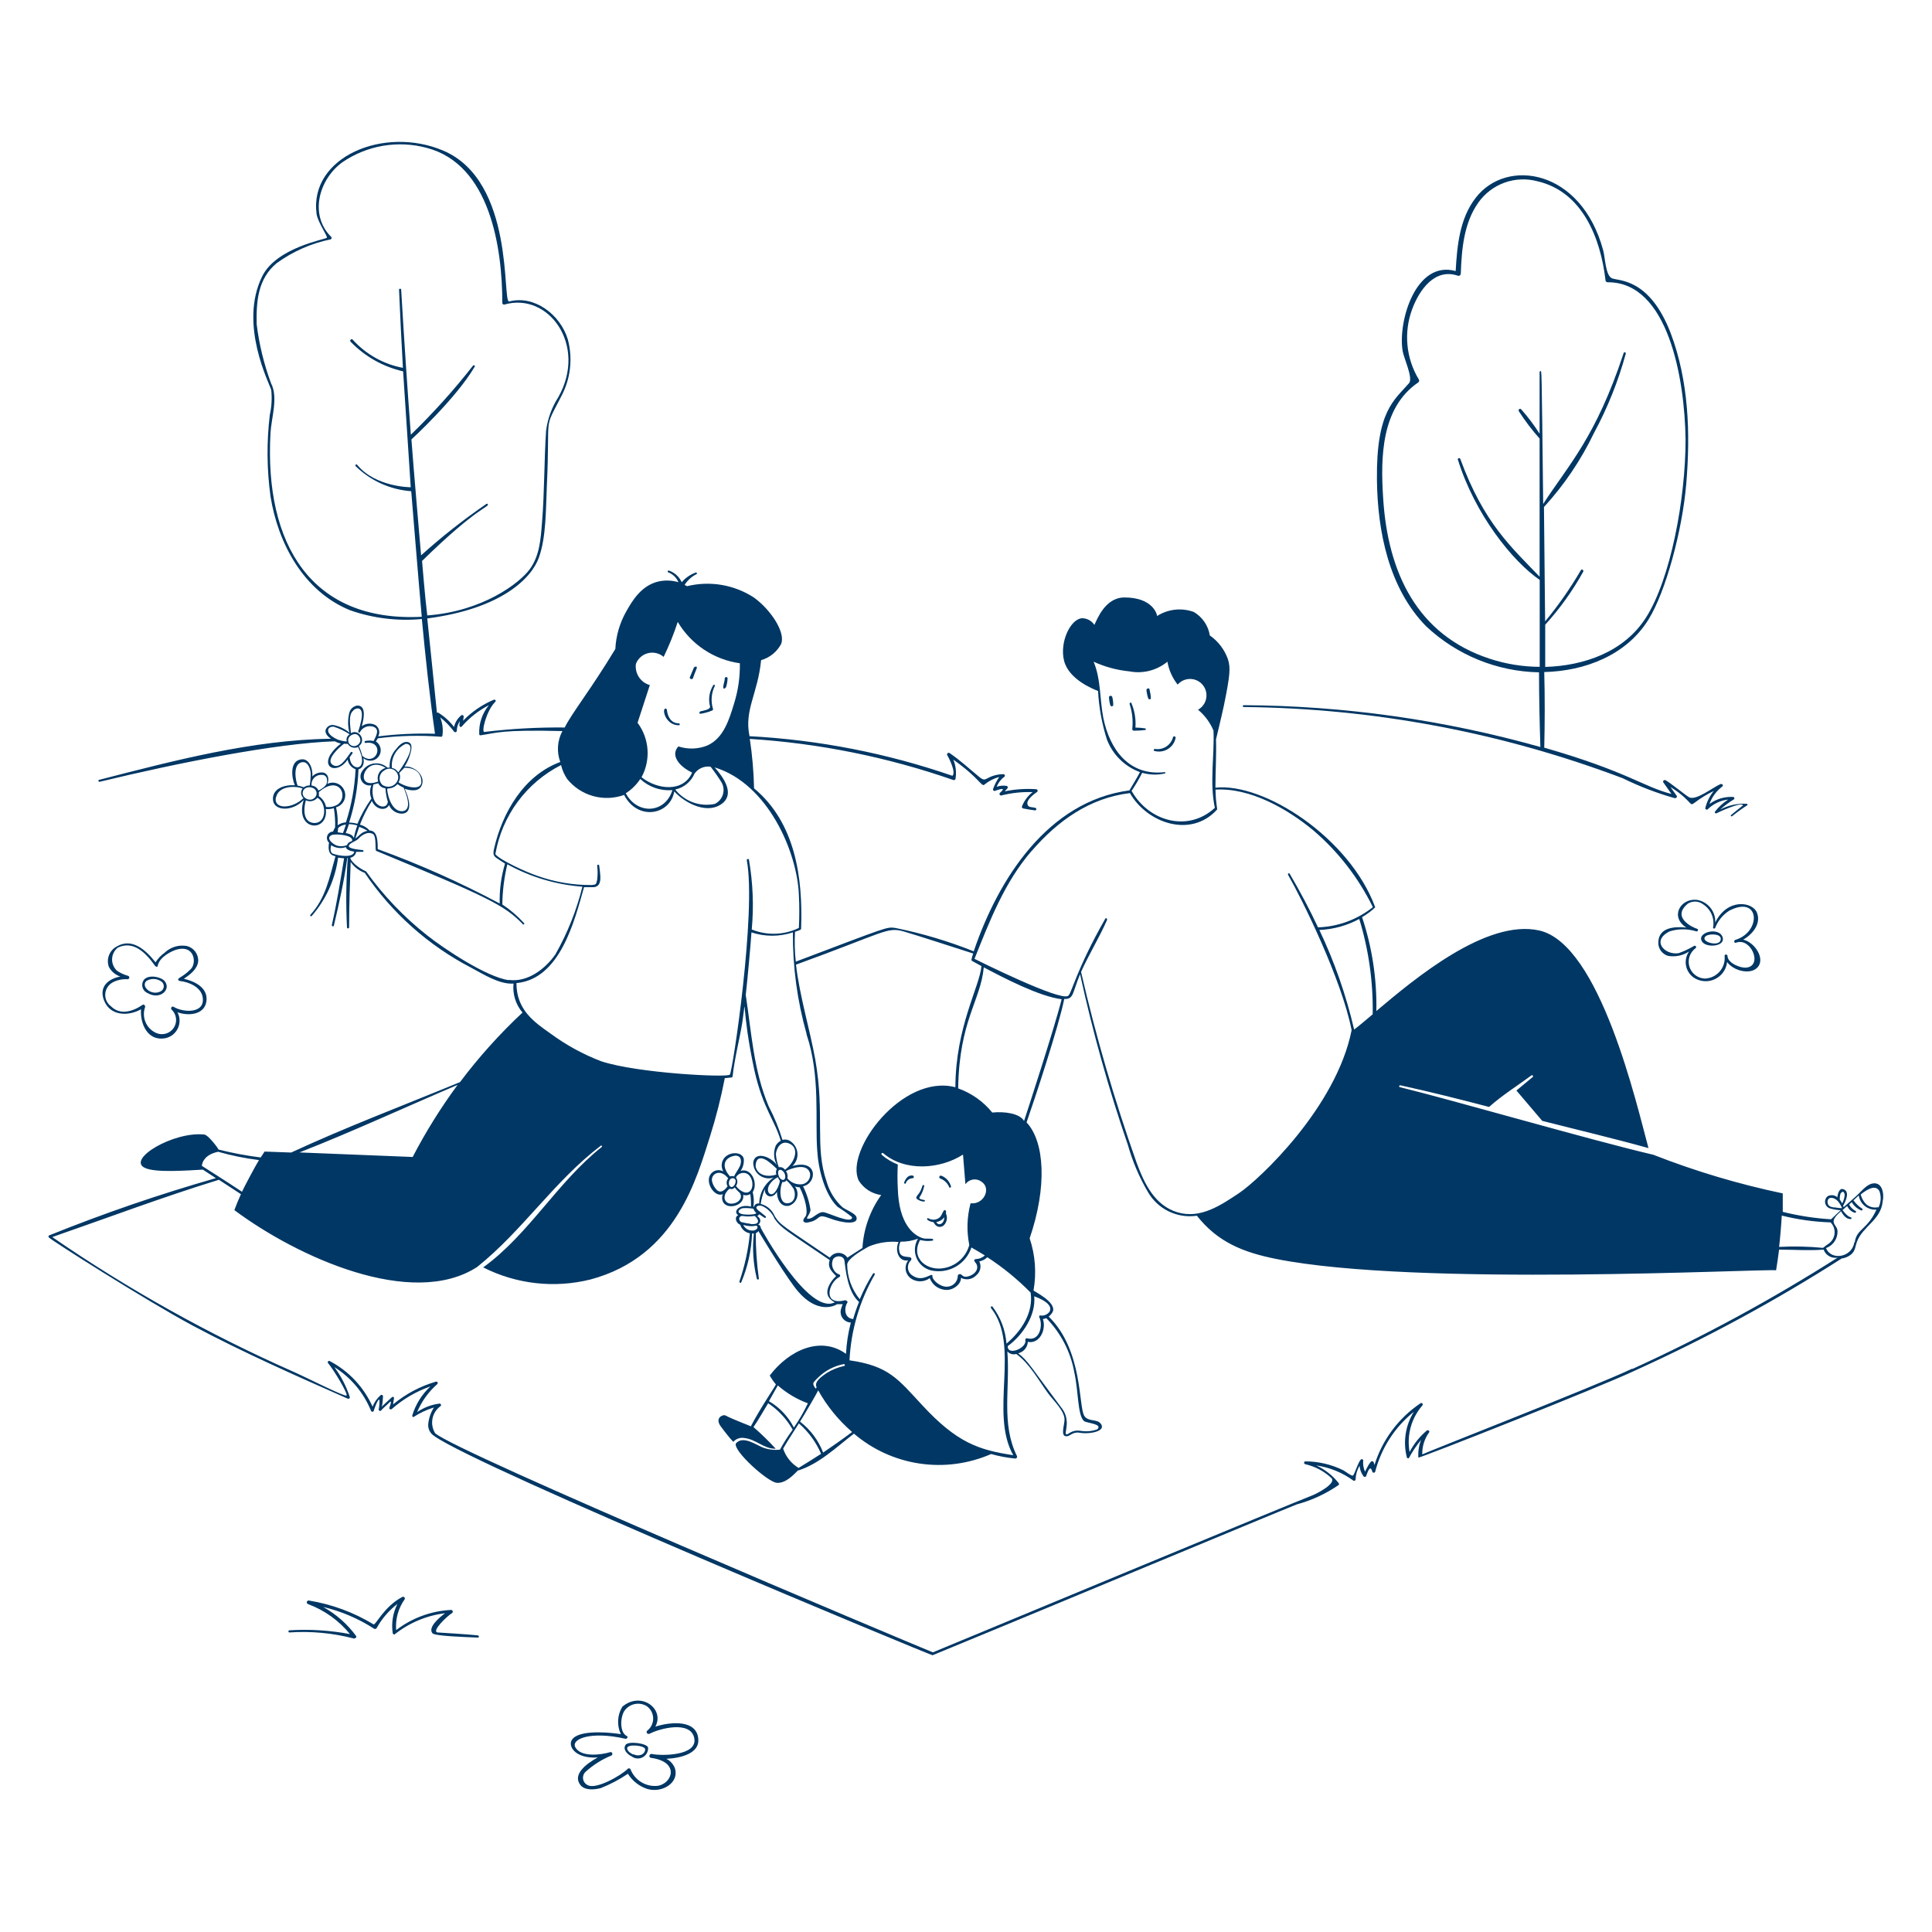 <svg width="400" height="400" viewBox="0 0 400 400" fill="none" xmlns="http://www.w3.org/2000/svg"><path d="M145 147.78C145.86 147.656 146.701 147.421 147.5 147.08C147.549 147.049 147.586 147.003 147.608 146.949C147.629 146.895 147.633 146.836 147.62 146.78C147.131 145.197 147.267 143.486 148 142C148.012 141.962 148.011 141.92 147.996 141.882C147.982 141.845 147.955 141.813 147.921 141.792C147.886 141.771 147.846 141.763 147.806 141.768C147.766 141.773 147.728 141.791 147.7 141.82C147.278 142.481 146.999 143.223 146.882 143.998C146.765 144.773 146.812 145.564 147.02 146.32C147.02 146.94 145.56 147.14 145.02 147.28C144.72 147.42 144.76 147.82 145 147.78ZM140.54 150.16C140.593 150.16 140.644 150.139 140.681 150.101C140.719 150.064 140.74 150.013 140.74 149.96C140.74 149.907 140.719 149.856 140.681 149.819C140.644 149.781 140.593 149.76 140.54 149.76C138.94 149.76 138.22 148.38 138.06 146.96C138.06 146.891 138.033 146.825 137.984 146.776C137.935 146.727 137.869 146.7 137.8 146.7C136.96 146.7 137.76 150.16 140.54 150.16ZM143.46 140.44C143.72 139.74 143.96 139.04 144.22 138.44C144.48 137.84 143.78 137.94 143.64 138.28C143.36 138.92 143.1 139.58 142.8 140.28C142.808 140.354 142.838 140.424 142.887 140.48C142.936 140.537 143.001 140.576 143.073 140.594C143.146 140.611 143.222 140.606 143.291 140.578C143.36 140.551 143.419 140.503 143.46 140.44ZM150.34 142.2C150.519 141.616 150.62 141.011 150.64 140.4C150.623 140.336 150.585 140.28 150.533 140.239C150.481 140.199 150.416 140.177 150.35 140.177C150.284 140.177 150.219 140.199 150.167 140.239C150.115 140.28 150.077 140.336 150.06 140.4C150.06 141 149.78 141.6 149.74 142.22C149.7 142.84 150.22 142.5 150.34 142.2ZM237.08 150.8C236.418 150.699 235.75 150.645 235.08 150.64C235.204 148.904 234.916 147.164 234.24 145.56C234.24 145.32 233.76 145.56 233.88 145.78C234.429 147.448 234.613 149.215 234.42 150.96C234.425 151.047 234.463 151.128 234.526 151.188C234.59 151.247 234.673 151.28 234.76 151.28C235.555 151.283 236.35 151.237 237.14 151.14C237.175 151.123 237.203 151.095 237.221 151.06C237.238 151.025 237.244 150.986 237.237 150.948C237.23 150.909 237.211 150.874 237.183 150.848C237.155 150.821 237.119 150.804 237.08 150.8ZM243.4 152.78C243.412 152.711 243.397 152.64 243.359 152.581C243.321 152.523 243.262 152.48 243.194 152.463C243.126 152.445 243.054 152.454 242.993 152.486C242.931 152.519 242.883 152.574 242.86 152.64C242.652 153.434 242.155 154.121 241.468 154.569C240.78 155.016 239.95 155.191 239.14 155.06C238.86 155.06 238.74 155.42 239.02 155.48C239.485 155.607 239.972 155.638 240.45 155.569C240.927 155.501 241.386 155.335 241.796 155.081C242.207 154.828 242.561 154.493 242.837 154.097C243.113 153.701 243.305 153.253 243.4 152.78ZM230.28 144.3C230.255 144.229 230.21 144.168 230.149 144.125C230.088 144.082 230.015 144.058 229.94 144.058C229.865 144.058 229.792 144.082 229.731 144.125C229.671 144.168 229.625 144.229 229.6 144.3C229.623 144.883 229.717 145.46 229.88 146.02C229.903 146.081 229.944 146.134 229.997 146.171C230.051 146.209 230.115 146.229 230.18 146.229C230.245 146.229 230.309 146.209 230.363 146.171C230.416 146.134 230.457 146.081 230.48 146.02C230.491 145.44 230.424 144.862 230.28 144.3ZM238 142.76C238 142.34 237.28 142.52 237.36 142.94C237.425 143.512 237.552 144.076 237.74 144.62C237.765 144.671 237.803 144.714 237.851 144.743C237.898 144.773 237.954 144.789 238.01 144.789C238.066 144.789 238.122 144.773 238.169 144.743C238.217 144.714 238.255 144.671 238.28 144.62C238.251 143.992 238.157 143.369 238 142.76ZM191.3 248.44C189.82 248.18 190.4 247.96 190.76 247.24C191.024 246.714 191.219 246.156 191.34 245.58C191.349 245.557 191.354 245.531 191.353 245.506C191.351 245.481 191.345 245.456 191.334 245.433C191.322 245.411 191.306 245.391 191.287 245.375C191.267 245.358 191.244 245.347 191.22 245.34C190.86 245.34 191.06 245.76 190.38 246.9C190.2 247.22 189.76 247.6 189.7 247.96C189.64 248.32 190.84 248.8 191.26 248.76C191.68 248.72 191.52 248.46 191.3 248.44ZM189.02 243.4C188.02 243.18 187.48 244.06 187.18 244.86C187.18 245.04 187.44 245.18 187.52 245C187.619 244.699 187.808 244.435 188.062 244.245C188.316 244.056 188.623 243.949 188.94 243.94C189.003 243.935 189.063 243.909 189.109 243.866C189.156 243.822 189.186 243.765 189.195 243.702C189.205 243.639 189.192 243.575 189.16 243.52C189.129 243.466 189.079 243.423 189.02 243.4ZM194.66 244C195.085 244.153 195.472 244.394 195.796 244.708C196.12 245.022 196.374 245.401 196.54 245.82C196.54 246.02 196.98 245.82 196.9 245.68C196.772 245.171 196.523 244.7 196.175 244.306C195.827 243.913 195.39 243.609 194.9 243.42C194.823 243.388 194.737 243.388 194.66 243.42C194.583 243.452 194.522 243.513 194.49 243.59C194.458 243.667 194.458 243.753 194.49 243.83C194.522 243.907 194.583 243.968 194.66 244ZM355.12 191C355.173 189.884 354.813 188.787 354.108 187.92C353.403 187.053 352.404 186.476 351.3 186.3C347.9 185.94 345.68 189.84 349.14 192.04C346.58 191.78 343.5 192.04 343.34 194.98C343.29 195.622 343.461 196.262 343.825 196.793C344.189 197.324 344.723 197.715 345.34 197.9C346.855 198.17 348.416 197.848 349.7 197C349.408 197.421 349.201 197.895 349.093 198.396C348.985 198.897 348.977 199.415 349.07 199.918C349.163 200.422 349.355 200.903 349.635 201.332C349.915 201.762 350.277 202.131 350.7 202.42C351.338 202.839 352.072 203.087 352.834 203.14C353.595 203.194 354.357 203.051 355.047 202.726C355.737 202.401 356.333 201.904 356.776 201.284C357.22 200.663 357.496 199.938 357.58 199.18C358.92 201.04 362.58 201.96 364 200.14C365.42 198.32 363.24 195.08 360.92 194.54C362.92 193.38 364.64 191.22 363.76 188.96C362.88 186.7 357.64 185.86 355.12 191ZM359.26 194.6C358.9 194.74 359.04 195.32 359.42 195.18C362.5 194 364.98 199.86 361.66 200.32C360.32 200.52 357.66 199.34 357.66 197.92C357.66 197.54 357.04 197.52 357.06 197.92C357.121 198.506 357.06 199.098 356.879 199.659C356.699 200.22 356.403 200.737 356.012 201.177C355.621 201.618 355.142 201.972 354.606 202.217C354.07 202.462 353.489 202.592 352.9 202.6C352.188 202.558 351.506 202.298 350.947 201.856C350.387 201.414 349.977 200.81 349.772 200.127C349.567 199.444 349.577 198.714 349.8 198.037C350.023 197.36 350.449 196.767 351.02 196.34C351.086 196.303 351.135 196.241 351.156 196.168C351.176 196.095 351.167 196.016 351.13 195.95C351.093 195.884 351.031 195.835 350.958 195.814C350.885 195.794 350.806 195.803 350.74 195.84C349.732 196.444 348.667 196.947 347.56 197.34C344.66 197.82 341.78 194.74 345.7 192.82C347.485 192.271 349.395 192.271 351.18 192.82C351.217 192.833 351.255 192.838 351.294 192.835C351.333 192.833 351.371 192.822 351.405 192.804C351.439 192.785 351.469 192.76 351.493 192.73C351.518 192.699 351.535 192.664 351.545 192.626C351.554 192.589 351.556 192.55 351.55 192.511C351.544 192.473 351.53 192.436 351.509 192.404C351.487 192.371 351.46 192.343 351.427 192.322C351.395 192.301 351.358 192.286 351.32 192.28C350.56 192.06 345.92 189.98 349.46 187.08C349.948 186.779 350.516 186.635 351.088 186.667C351.661 186.699 352.209 186.906 352.66 187.26C353.438 187.77 354.045 188.503 354.402 189.362C354.758 190.222 354.848 191.169 354.66 192.08C354.675 192.13 354.705 192.173 354.747 192.204C354.788 192.235 354.838 192.252 354.89 192.252C354.942 192.252 354.992 192.235 355.033 192.204C355.075 192.173 355.105 192.13 355.12 192.08C355.684 190.632 356.692 189.4 358 188.56C364.42 185.2 364.74 192.98 359.26 194.6Z" fill="#003764" /><path d="M356.68 194.16C356.08 191.74 351.12 193.02 352.4 194.96C353.26 196.28 357.12 196 356.68 194.16ZM353.3 194.88C352.6 194.42 352.84 193.84 353.6 193.6C354.36 193.36 356.2 193.36 356.26 194.32C356.36 195.64 354.24 195.5 353.3 194.88ZM21.56 207.18C22.86 210.4 26.6 210.42 29.2 208.96C28.98 211.94 30.54 215.6 34.18 214.96C34.749 214.85 35.285 214.608 35.743 214.253C36.202 213.898 36.57 213.441 36.819 212.917C37.069 212.393 37.191 211.819 37.177 211.239C37.164 210.659 37.014 210.091 36.74 209.58C39.06 210.42 42.38 210.08 42.74 207.28C43.1 204.48 40.3 203.16 38.06 202.64C39.38 201.76 40.88 200.64 41.04 198.98C41.062 198.272 40.843 197.577 40.418 197.009C39.992 196.442 39.386 196.037 38.7 195.86C37.879 195.71 37.034 195.757 36.234 195.997C35.434 196.237 34.703 196.663 34.1 197.24C33.341 197.775 32.695 198.455 32.2 199.24C30.2 196.7 27.36 194.1 24.2 195.94C23.457 196.326 22.88 196.969 22.574 197.749C22.269 198.528 22.257 199.392 22.54 200.18C23.042 201.132 23.896 201.85 24.92 202.18C22.42 202.64 20.4 204.3 21.56 207.18ZM23.32 203.4C24.253 202.904 25.305 202.676 26.36 202.74C26.456 202.753 26.552 202.728 26.629 202.67C26.706 202.612 26.757 202.526 26.77 202.43C26.783 202.335 26.758 202.238 26.7 202.161C26.642 202.084 26.555 202.033 26.46 202.02C25.662 201.797 24.905 201.446 24.22 200.98C23.887 200.672 23.624 200.296 23.449 199.877C23.274 199.459 23.191 199.007 23.206 198.553C23.221 198.1 23.334 197.655 23.537 197.249C23.739 196.843 24.027 196.485 24.38 196.2C27.74 194.58 30.38 197.52 32.14 200.02C32.14 200.02 32.58 200.34 32.64 200.02C32.98 198.02 35.74 196.88 36.32 196.68C40.32 195.38 40.8 199.46 39.46 200.68C37.6 202.54 36.62 202.4 36.96 202.96C36.99 203.001 37.029 203.036 37.074 203.06C37.119 203.084 37.169 203.098 37.22 203.1C39.22 203.32 41.62 204.4 41.96 206.46C42.52 209.98 37.82 209.62 35.96 208.46C35.6 208.22 35.26 208.74 35.52 209.02C36.032 209.494 36.358 210.134 36.441 210.826C36.525 211.518 36.359 212.217 35.975 212.799C35.59 213.38 35.012 213.806 34.342 214.001C33.673 214.195 32.956 214.145 32.32 213.86C31.328 213.415 30.542 212.61 30.122 211.607C29.703 210.604 29.68 209.479 30.06 208.46C30.06 208.18 29.8 207.86 29.52 208.04C27.52 209.42 24.9 210.24 23.02 208.38C22.613 208.091 22.287 207.703 22.071 207.253C21.856 206.803 21.759 206.305 21.788 205.807C21.819 205.309 21.975 204.826 22.243 204.405C22.511 203.984 22.881 203.638 23.32 203.4Z" fill="#003764" /><path d="M30.58 205.62C33.2 207.12 35.54 204.78 34.06 203.1C33.24 202.18 30.64 201.72 29.76 202.9C29.605 203.125 29.503 203.381 29.461 203.651C29.419 203.92 29.438 204.196 29.517 204.457C29.596 204.718 29.732 204.958 29.916 205.159C30.1 205.361 30.327 205.518 30.58 205.62ZM30.3 203.1C30.785 202.806 31.348 202.664 31.915 202.692C32.481 202.721 33.027 202.919 33.48 203.26C33.634 203.388 33.753 203.553 33.827 203.739C33.901 203.925 33.928 204.126 33.904 204.325C33.88 204.524 33.807 204.714 33.691 204.877C33.575 205.04 33.42 205.172 33.24 205.26C31.36 206.24 29.1 204.26 30.3 203.1ZM135.68 357.48C137.68 353.84 132.76 350.08 128.86 353.34C128.337 354.189 128.034 355.154 127.979 356.15C127.923 357.145 128.116 358.138 128.54 359.04C127.14 358.8 120.68 358 118.7 359.86C117.22 361.22 118.9 364.2 123.76 363.86C121.26 365.22 118.5 367.42 120.16 369.56C121.1 370.76 123.14 370.54 124.4 370.2C126.37 369.422 128.248 368.429 130 367.24C130.928 368.719 132.342 369.83 134 370.38C137.08 371.3 140.66 369.1 139.74 366.14C139.428 365.268 138.79 364.551 137.96 364.14C141.06 364 144.78 362.98 144.58 360.14C144.36 356 138.92 356.44 135.68 357.48ZM134.96 363.14C134.46 363.02 134.22 363.82 134.74 363.94C140.88 364.76 139.16 369.32 136.14 369.74C134.951 369.861 133.755 369.585 132.738 368.956C131.722 368.327 130.942 367.379 130.52 366.26C130.484 366.214 130.439 366.177 130.387 366.152C130.335 366.126 130.278 366.113 130.22 366.113C130.162 366.113 130.105 366.126 130.053 366.152C130.001 366.177 129.956 366.214 129.92 366.26C128.64 367.56 123.42 370.56 121.7 369.6C121.44 369.484 121.213 369.304 121.042 369.077C120.87 368.85 120.759 368.583 120.719 368.301C120.679 368.019 120.711 367.731 120.813 367.465C120.915 367.199 121.082 366.963 121.3 366.78C122.845 365.388 124.617 364.272 126.54 363.48C126.96 363.32 126.8 362.64 126.34 362.76C124.5 363.32 120.34 363.88 119.14 361.8C118.14 360.08 122.16 358.32 129.52 360C129.86 360 130.1 359.58 129.76 359.42C128.18 358.64 128.42 355.2 129.42 354.02C129.943 353.373 130.682 352.935 131.501 352.788C132.32 352.641 133.165 352.795 133.88 353.22C134.285 353.503 134.619 353.877 134.853 354.312C135.088 354.747 135.217 355.231 135.231 355.725C135.245 356.219 135.142 356.709 134.932 357.156C134.721 357.604 134.409 357.995 134.02 358.3C133.66 358.6 134.02 359.16 134.52 358.94C136.52 357.88 143 356.14 143.74 359.86C144.48 363.58 136.86 363.56 134.96 363.14Z" fill="#003764" /><path d="M129.5 361.28C128.88 362.28 130 363.28 130.78 363.64C131.103 363.886 131.491 364.034 131.896 364.067C132.301 364.099 132.706 364.014 133.065 363.822C133.423 363.631 133.718 363.34 133.916 362.985C134.114 362.63 134.206 362.226 134.18 361.82C134 360.92 130 360.4 129.5 361.28ZM131.14 363.28C130.64 363.04 129.94 362.64 129.84 362.04C129.66 360.96 133.56 361.36 133.58 362.16C133.56 363.2 132.32 363.8 131.14 363.18V363.28ZM98.88 338.58C96.88 338.36 91.04 338.02 90.56 337.98C89.3 337.68 92.68 334.5 93.58 333.98C93.642 333.939 93.691 333.88 93.718 333.811C93.746 333.742 93.751 333.666 93.734 333.593C93.716 333.521 93.677 333.456 93.62 333.407C93.564 333.358 93.494 333.328 93.42 333.32C89.283 333.519 85.305 334.977 82.02 337.5C81.835 335.232 82.459 332.972 83.78 331.12C83.815 331.054 83.829 330.979 83.819 330.905C83.81 330.831 83.778 330.762 83.727 330.707C83.677 330.652 83.61 330.614 83.537 330.599C83.465 330.583 83.388 330.591 83.32 330.62C79.46 332.62 77.74 336.62 77.32 336.3C73.236 333.821 68.714 332.151 64 331.38C63.902 331.354 63.797 331.367 63.709 331.418C63.621 331.468 63.556 331.552 63.53 331.65C63.504 331.748 63.517 331.853 63.568 331.941C63.618 332.029 63.702 332.094 63.8 332.12C67.186 333.381 70.175 335.521 72.46 338.32C68.329 337.54 64.116 337.278 59.92 337.54C59.66 337.54 59.64 338 59.92 337.98C64.412 337.676 68.924 338.102 73.28 339.24C73.58 339.24 73.92 338.96 73.72 338.7C71.905 336.232 69.579 334.186 66.9 332.7C70.658 333.595 74.236 335.123 77.48 337.22C77.566 337.26 77.664 337.268 77.756 337.242C77.847 337.217 77.927 337.159 77.98 337.08C79.054 335.135 80.518 333.433 82.28 332.08C81.345 333.932 81.003 336.027 81.3 338.08C81.302 338.127 81.314 338.172 81.335 338.214C81.356 338.256 81.385 338.293 81.421 338.323C81.456 338.353 81.498 338.375 81.542 338.388C81.587 338.402 81.634 338.406 81.68 338.4C84.693 335.995 88.314 334.472 92.14 334C90.68 335.1 88.58 337 89.54 338.16C90.04 338.74 96.54 338.94 98.86 339.04C99.24 339.14 99.22 338.6 98.88 338.58ZM361.68 166.42C359.752 166.303 357.828 166.718 356.12 167.62C357.008 166.83 357.966 166.12 358.98 165.5C359.024 165.466 359.057 165.419 359.075 165.367C359.092 165.314 359.094 165.257 359.079 165.203C359.064 165.149 359.033 165.101 358.99 165.065C358.948 165.029 358.895 165.006 358.84 165C357.08 164.902 355.341 165.418 353.92 166.46C354.437 165.021 355.361 163.763 356.58 162.84C356.88 162.6 356.58 162.22 356.2 162.34C354.62 163.02 351.12 165.84 349.7 165.06C349.04 164.7 345.9 162.12 344.84 161.54C344.56 161.38 344.18 161.7 344.38 162L346.06 164.38C340.32 162.94 336.88 159.72 319.72 154.8C319.84 149.58 319.86 144.36 319.72 139.14C328.14 138.94 336.7 135.66 341.28 128.3C344.88 122.52 348.32 109.78 349.12 100.16C350 89.72 349.64 78.88 345.9 68.98C341.48 57.48 335.08 58.2 333.74 57.62C332.4 57.04 332.34 53.36 331.92 51.82C327.38 34.98 311.92 32.64 305.54 40.94C302.18 45.24 301.68 50.94 301.38 56.12C293.1 53.8 289.38 66.62 290.4 72.66C290.62 74.12 292.64 78.3 291.72 79.34C288.66 82.88 284.92 85.06 285.08 99.34C285.2 110 287.54 121.8 295.28 129.68C301.619 135.637 309.943 139.029 318.64 139.2C318.64 144.36 318.76 149.5 318.92 154.66C298.909 149.023 278.229 146.11 257.44 146C257.4 146.013 257.365 146.039 257.34 146.073C257.316 146.107 257.302 146.148 257.302 146.19C257.302 146.232 257.316 146.273 257.34 146.307C257.365 146.341 257.4 146.367 257.44 146.38C284.292 146.631 310.888 151.628 336 161.14C339.455 162.835 343.056 164.214 346.76 165.26C347.02 165.26 347.32 165.02 347.14 164.76L345.86 162.96C347.348 163.841 348.697 164.94 349.86 166.22C350.22 166.6 350.3 166.58 350.82 166.22C352.063 165.262 353.404 164.437 354.82 163.76C353.991 164.778 353.397 165.966 353.08 167.24C353.06 167.304 353.062 167.373 353.086 167.436C353.11 167.499 353.154 167.552 353.212 167.587C353.27 167.621 353.337 167.635 353.404 167.627C353.471 167.619 353.533 167.588 353.58 167.54C354.724 166.42 356.209 165.716 357.8 165.54C356.769 166.204 355.856 167.035 355.1 168C355.062 168.041 355.039 168.094 355.035 168.15C355.032 168.206 355.049 168.261 355.082 168.307C355.115 168.352 355.163 168.384 355.218 168.397C355.272 168.411 355.33 168.405 355.38 168.38C355.78 168.16 360.54 165.94 360.88 166.74C360.88 166.74 358.56 168.58 358.4 168.74C358.24 168.9 358.4 169.1 358.62 168.98C359.63 168.162 360.685 167.401 361.78 166.7C361.793 166.675 361.801 166.648 361.803 166.62C361.806 166.592 361.802 166.564 361.792 166.538C361.783 166.511 361.768 166.487 361.749 166.467C361.729 166.447 361.706 166.431 361.68 166.42ZM318.9 76.86C318.863 76.86 318.827 76.875 318.801 76.901C318.775 76.927 318.76 76.963 318.76 77V89.8C317.626 88.024 316.356 86.339 314.96 84.76C314.72 84.48 314.26 84.76 314.46 85.14C315.743 87.136 317.181 89.029 318.76 90.8V119.4C313.04 113.4 307.24 108.42 302.34 95.02C302.22 94.72 301.74 94.84 301.84 95.16C305.34 106.44 313.14 116.22 318.78 120.06V138.06C315.239 138.047 311.722 137.473 308.36 136.36C293.5 131.46 287.3 118.68 286.36 103C285.82 94.68 285.96 84.42 293.6 79.2C293.702 79.138 293.776 79.038 293.806 78.922C293.835 78.807 293.819 78.684 293.76 78.58C292.444 76.412 291.637 73.973 291.398 71.448C291.159 68.923 291.494 66.377 292.38 64C293.86 60 297.08 55.42 301.88 57.1C301.947 57.115 302.015 57.115 302.082 57.1C302.148 57.084 302.211 57.055 302.264 57.013C302.318 56.971 302.361 56.917 302.392 56.856C302.422 56.795 302.439 56.728 302.44 56.66C302.62 51.62 303.06 46.22 306.06 41.96C307.4 40.06 309.289 38.617 311.473 37.823C313.658 37.029 316.033 36.924 318.28 37.52C327.68 39.68 331.4 49.4 332.4 58C332.4 58.113 332.443 58.222 332.522 58.304C332.6 58.386 332.707 58.435 332.82 58.44C345.38 58.32 348.82 78.44 348.98 91.04C348.98 103.26 345.88 119.86 340.8 127.84C336.26 134.98 327.98 137.84 319.92 138.08V129.34C322.965 125.992 325.609 122.3 327.8 118.34C327.92 118.02 327.46 117.72 327.3 118.06C325.125 121.788 322.65 125.333 319.9 128.66C319.8 119.12 319.72 111.34 319.66 104.98C323.84 100.416 327.324 95.26 330 89.68C332.822 84.464 335.036 78.941 336.6 73.22C336.608 73.191 336.61 73.161 336.606 73.131C336.602 73.102 336.593 73.073 336.578 73.047C336.563 73.021 336.543 72.998 336.52 72.98C336.496 72.961 336.469 72.948 336.44 72.94C336.382 72.924 336.319 72.932 336.267 72.962C336.214 72.992 336.176 73.042 336.16 73.1C330.4 90.58 324.66 96.34 319.5 104.34C319.16 74.7 319.2 76.8 318.9 76.86ZM192 252.54C192.373 252.821 192.815 252.994 193.28 253.04C193.66 253.8 194.34 254.34 195.28 253.8C195.644 253.496 195.896 253.079 195.998 252.616C196.099 252.152 196.044 251.668 195.84 251.24C195.89 251.057 195.89 250.863 195.84 250.68C195.818 250.638 195.785 250.603 195.744 250.579C195.704 250.554 195.657 250.541 195.61 250.541C195.563 250.541 195.516 250.554 195.476 250.579C195.435 250.603 195.402 250.638 195.38 250.68C195.04 251.16 194.98 251.72 194.46 252.12C194.147 252.356 193.772 252.496 193.381 252.52C192.99 252.545 192.6 252.455 192.26 252.26C192.223 252.226 192.174 252.207 192.123 252.209C192.072 252.211 192.024 252.233 191.99 252.27C191.956 252.307 191.937 252.356 191.939 252.407C191.941 252.458 191.963 252.506 192 252.54ZM195.48 251.94C195.6 253.38 194.24 253.94 193.86 253C194.187 252.954 194.501 252.842 194.783 252.67C195.065 252.498 195.309 252.27 195.5 252L195.48 251.94Z" fill="#003764" /><path d="M387.4 245.1C386.24 245.46 385.08 246.98 384.2 247.74C383.32 248.5 382.56 249.2 381.72 249.92L381.6 249.66C382.02 248.9 382.98 247 381.92 246.34C380.86 245.68 380.5 247.04 380.4 247.88C380.128 247.646 379.791 247.5 379.434 247.46C379.077 247.421 378.717 247.491 378.4 247.66C378.179 247.838 378.015 248.076 377.928 248.346C377.841 248.616 377.834 248.905 377.908 249.179C377.982 249.452 378.134 249.698 378.346 249.887C378.558 250.075 378.82 250.198 379.1 250.24C379.752 250.424 380.423 250.531 381.1 250.56L379.1 252.44C375.726 252.239 372.378 251.723 369.1 250.9V247.08C359.959 245.165 350.995 242.489 342.3 239.08C329.44 236.08 300.92 227.8 289.82 225.08C289.58 225.08 289.68 224.66 289.92 224.7C296.08 226.04 302.2 227.58 308.3 229.18C311 226.76 314.16 224.8 317.08 222.64C317.28 222.5 317.52 222.82 317.34 222.98L313.96 225.78L319.3 232.06C326.58 233.92 333.96 235.66 341.3 237.7C338.88 228.82 331.3 195.44 318.66 192.64C307.72 190.22 292.88 202.64 284.96 209.32C285.087 202.719 284.086 196.144 282 189.88C282.975 189.321 283.881 188.65 284.7 187.88V187.78C279.38 173.44 261.7 162 251.64 163.08C251.64 159.76 251.86 156.42 251.76 153.08C251.76 153.08 252.96 148.14 253.4 146.04C254.68 139.78 254.8 138.22 254.22 136.46C253.514 134.477 252.207 132.764 250.48 131.56C250.321 130.555 249.94 129.598 249.366 128.757C248.792 127.917 248.038 127.214 247.16 126.7C245.914 126.248 244.58 126.088 243.262 126.234C241.944 126.379 240.677 126.826 239.56 127.54C239.56 127.14 238.62 123.68 232.78 123.7C228.78 123.7 227.1 128.34 226.58 129.38C226.299 128.953 225.916 128.603 225.466 128.362C225.015 128.121 224.511 127.996 224 128C221.66 128.16 219.34 132.9 220.3 136.78C221.26 140.66 226.3 142.66 227.34 143.06C227.523 146.457 228.135 149.817 229.16 153.06C229.747 154.62 230.663 156.036 231.847 157.209C233.031 158.383 234.454 159.287 236.02 159.86C235.34 161.16 234.56 162.38 233.84 163.64C216.96 165.88 206.7 181.92 201.6 196.96C196.344 194.859 190.909 193.239 185.36 192.12C183.54 191.88 184 191.82 164.76 199.1C164.537 197.048 164.483 194.981 164.6 192.92C164.98 192.8 165.34 192.66 165.72 192.5C165.762 192.476 165.797 192.441 165.822 192.399C165.846 192.357 165.86 192.309 165.86 192.26C166.26 181.62 164.62 170.26 156.12 163.22C156.045 159.791 155.751 156.371 155.24 152.98C169.615 153.896 183.798 156.762 197.4 161.5C197.485 161.52 197.574 161.509 197.651 161.469C197.729 161.429 197.789 161.361 197.82 161.28C198.051 159.932 197.899 158.546 197.38 157.28C202.86 161.16 203.22 163 203.82 162.44C204.715 161.701 205.759 161.162 206.88 160.86C206.352 161.638 205.922 162.477 205.6 163.36C205.585 163.42 205.588 163.483 205.608 163.541C205.628 163.6 205.665 163.651 205.713 163.689C205.762 163.727 205.821 163.75 205.882 163.756C205.944 163.761 206.005 163.749 206.06 163.72C207.76 163.1 208.06 163.24 207.04 164.14C206.985 164.19 206.949 164.257 206.937 164.33C206.926 164.403 206.941 164.478 206.978 164.541C207.016 164.605 207.075 164.654 207.144 164.679C207.214 164.704 207.29 164.705 207.36 164.68C209.464 164.153 211.632 163.924 213.8 164C212.8 164.77 212.032 165.801 211.58 166.98C211.561 167.065 211.576 167.153 211.621 167.228C211.665 167.302 211.737 167.357 211.82 167.38C212.66 167.54 213.48 167.68 214.3 167.78C214.62 167.78 214.68 167.32 214.3 167.24C213.52 167.04 212.8 167.24 212.7 166.38C212.6 165.52 214.08 164.38 214.7 163.98C214.754 163.942 214.794 163.888 214.816 163.826C214.838 163.765 214.841 163.697 214.823 163.634C214.806 163.571 214.769 163.514 214.719 163.472C214.668 163.43 214.606 163.405 214.54 163.4C212.357 163.246 210.163 163.394 208.02 163.84L208.56 163.24C208.602 163.195 208.631 163.139 208.642 163.079C208.654 163.019 208.647 162.956 208.624 162.899C208.601 162.842 208.562 162.793 208.511 162.758C208.461 162.722 208.401 162.702 208.34 162.7C207.667 162.605 206.981 162.674 206.34 162.9C206.678 162.054 207.246 161.32 207.98 160.78C208.18 160.62 207.98 160.28 207.76 160.28C206.934 160.286 206.115 160.435 205.34 160.72C203.84 161.3 203.94 161.88 202.58 160.72C200.58 159.08 198.74 157.36 196.58 155.9C196.516 155.866 196.442 155.853 196.37 155.864C196.298 155.874 196.231 155.908 196.18 155.96C196.128 156.011 196.094 156.078 196.084 156.15C196.073 156.222 196.086 156.296 196.12 156.36C196.5 156.98 198 159.98 197.18 160.62C183.631 155.94 169.494 153.18 155.18 152.42C154.04 146.98 156.88 143.7 157.58 136.68C158.459 136.429 159.278 136.004 159.989 135.43C160.7 134.857 161.289 134.146 161.72 133.34C162.7 130.94 159.58 126.24 156.1 123.72C154.077 122.401 151.805 121.512 149.425 121.106C147.044 120.7 144.606 120.786 142.26 121.36L141.74 121.1C142.339 120.154 143.182 119.387 144.18 118.88C144.225 118.861 144.261 118.826 144.28 118.781C144.298 118.736 144.299 118.685 144.28 118.64C144.261 118.595 144.226 118.559 144.181 118.54C144.136 118.522 144.085 118.521 144.04 118.54C142.919 118.95 141.922 119.638 141.14 120.54C140.884 119.974 140.513 119.467 140.052 119.051C139.591 118.634 139.049 118.318 138.46 118.12C138.2 118.12 138.1 118.44 138.46 118.54C139.365 118.916 140.085 119.635 140.46 120.54C139.161 120.154 137.788 120.092 136.46 120.36C132.82 121.14 130.92 124.36 129.7 126.52C128.325 128.915 127.537 131.602 127.4 134.36C122.32 142.78 118.38 147.64 116.92 150.62C111.359 150.564 105.801 150.872 100.28 151.54C99.62 151.66 100.66 147.16 102.54 145.3C102.76 145.06 102.54 144.78 102.22 144.88C99.835 145.884 97.679 147.36 95.88 149.22L96 148.4C96.007 148.339 95.996 148.277 95.969 148.222C95.942 148.167 95.9 148.12 95.847 148.089C95.794 148.057 95.733 148.041 95.672 148.043C95.61 148.045 95.551 148.065 95.5 148.1C94.744 148.717 94.216 149.569 94 150.52C93.123 149.345 92.03 148.347 90.78 147.58C90.734 147.544 90.678 147.525 90.62 147.525C90.562 147.525 90.506 147.544 90.46 147.58C89.82 141.06 89.12 134.54 88.46 128.04C103.84 126.04 110.06 119.7 111.58 115.42C113.1 111.14 113 105.42 113.22 100.56C113.94 85.24 112.42 89.42 116.16 82.14C118.127 78.504 118.628 74.254 117.56 70.26C116 65.1 110.6 61.04 105.42 62.42C103.9 62.76 106.72 37.52 91.76 31.18C79.56 26 64 32.46 65.54 44.28C65.8 46.02 67.86 48.9 67.68 49.22C67.5 49.54 57.22 51.22 54.28 57.22C49.36 67.22 55.86 79.52 56.16 80.76C56.338 82.478 56.237 84.214 55.86 85.9C55.193 91.497 55.24 97.155 56 102.74C57.56 112.54 62.9 122.48 72.52 126.36C77.273 128.018 82.328 128.632 87.34 128.16C88.1 136.16 88.92 143.94 90.06 151.92C86.132 151.792 82.2 151.973 78.3 152.46C78.516 152.071 78.579 151.614 78.475 151.181C78.371 150.748 78.109 150.369 77.74 150.12C77.293 149.887 76.788 149.785 76.285 149.828C75.782 149.87 75.302 150.055 74.9 150.36C75.38 148.68 75.84 146.02 73.96 146.08C73.583 146.137 73.23 146.302 72.942 146.553C72.655 146.805 72.446 147.133 72.34 147.5C71.98 148.87 71.98 150.31 72.34 151.68C71.379 150.879 70.229 150.335 69 150.1C68.632 150.062 68.263 150.162 67.964 150.38C67.665 150.598 67.457 150.918 67.38 151.28C67.38 152.02 67.96 152.56 68.52 152.94C52.26 153.2 36.2 157.42 20.52 161.46C20.26 161.46 20.38 161.94 20.64 161.86C36.64 157.98 57.28 153.86 69.3 153.48C69.706 153.69 70.136 153.851 70.58 153.96C69.686 154.6 68.925 155.409 68.34 156.34C66.74 159.24 70.04 160.16 71.98 157.26C72.049 157.71 72.238 158.133 72.526 158.484C72.815 158.836 73.193 159.104 73.62 159.26C73.447 162.999 72.774 166.699 71.62 170.26C71.002 170.298 70.407 170.505 69.9 170.86C69.963 169.611 69.856 168.36 69.58 167.14C69.926 167.043 70.248 166.876 70.526 166.648C70.804 166.42 71.032 166.138 71.195 165.817C71.359 165.497 71.454 165.147 71.475 164.788C71.496 164.429 71.442 164.07 71.317 163.733C71.192 163.396 70.999 163.089 70.75 162.83C70.5 162.572 70.2 162.368 69.867 162.231C69.535 162.095 69.178 162.029 68.819 162.037C68.459 162.045 68.106 162.128 67.78 162.28C68.14 161.4 68.06 160.28 66.98 159.96C66.557 159.89 66.124 159.927 65.719 160.067C65.314 160.206 64.95 160.445 64.66 160.76C64.82 158.96 63.9 156.98 62.36 157.22C59.92 157.54 60.36 161.02 61.04 162.58C58.9 162.44 56.32 163.26 56.52 165.62C56.72 167.98 60.62 168.06 62.88 165.62C60.88 172.14 68.08 172.48 67.46 167.5C68.02 167.558 68.585 167.496 69.12 167.32C69.34 168.641 69.427 169.981 69.38 171.32C69.201 171.579 69.059 171.861 68.96 172.16C68.697 172.169 68.442 172.256 68.229 172.41C68.016 172.565 67.854 172.779 67.764 173.027C67.673 173.274 67.659 173.542 67.722 173.798C67.786 174.053 67.924 174.284 68.12 174.46C67.88 176.02 68.12 177.06 69.46 177.26C68.24 181.58 67.46 185.92 64.28 189.38C64.12 189.56 64.28 189.82 64.54 189.64C67.505 186.236 69.404 182.035 70 177.56C70.41 177.633 70.824 177.68 71.24 177.7C70.48 182.32 69.74 186.96 68.7 191.52C68.7 191.8 69.06 191.92 69.12 191.64C70.22 187.02 71.24 182.42 71.9 177.64H72C71.651 182.419 71.598 187.215 71.84 192C71.84 192.058 71.863 192.114 71.904 192.156C71.946 192.197 72.002 192.22 72.06 192.22C72.118 192.22 72.174 192.197 72.216 192.156C72.257 192.114 72.28 192.058 72.28 192C72.28 187.48 72.44 182.98 72.6 178.46C73.319 179.494 74.338 180.283 75.52 180.72C81.108 188.988 88.669 195.731 97.52 200.34C100.06 201.68 103.36 203.84 106.32 203.64C106.209 204.714 106.317 205.799 106.636 206.83C106.956 207.861 107.481 208.817 108.18 209.64C103.455 214.053 99.125 218.872 95.24 224.04C83.66 228.82 71.72 233.32 60.28 238.62L54.78 238.42L53.98 239.64C51.035 239.275 48.117 238.727 45.24 238C45.24 237.82 43.12 234.98 42.32 234.9C36 234.18 26.16 240 30 241.8C32.22 242.84 38.54 242.34 42 242.16L44.7 243.92C32.972 247.267 21.429 251.233 10.12 255.8C10.093 255.826 10.072 255.857 10.058 255.892C10.043 255.926 10.036 255.963 10.036 256C10.036 256.037 10.043 256.074 10.058 256.109C10.072 256.143 10.093 256.174 10.12 256.2C10.44 256.66 29.88 269.06 39.88 274.44C50.3 280 61.2 284.8 72 289.58C72.051 289.604 72.108 289.613 72.164 289.607C72.22 289.6 72.273 289.577 72.317 289.542C72.361 289.506 72.394 289.459 72.412 289.406C72.43 289.352 72.433 289.295 72.42 289.24C71.698 287.013 70.617 284.919 69.22 283.04C72.642 285.187 75.301 288.357 76.82 292.1C76.842 292.157 76.88 292.205 76.93 292.24C76.98 292.274 77.039 292.292 77.1 292.292C77.161 292.292 77.22 292.274 77.27 292.24C77.32 292.205 77.358 292.157 77.38 292.1C77.48 291.7 78.3 289.4 78.56 289.84C78.59 290.511 78.536 291.183 78.4 291.84C78.404 291.896 78.424 291.95 78.457 291.995C78.49 292.04 78.536 292.075 78.588 292.096C78.64 292.117 78.697 292.122 78.752 292.113C78.807 292.103 78.858 292.078 78.9 292.04C79.28 291.54 80.2 290.82 80.62 290.36C81.04 289.9 81.04 290.36 80.62 291.42C80.5 291.7 80.86 291.92 81.12 291.72C83.457 289.655 86.175 288.065 89.12 287.04C87.356 288.671 86.058 290.742 85.36 293.04C85.342 293.117 85.355 293.198 85.396 293.265C85.437 293.333 85.503 293.381 85.58 293.4C86.9 292.539 88.334 291.866 89.84 291.4C89.183 292.439 88.779 293.617 88.66 294.84C88.62 295.317 88.71 295.797 88.922 296.226C89.133 296.656 89.457 297.02 89.86 297.28C98.98 303.88 192.88 342.8 193.08 342.7C207.72 336.7 264.78 312.92 268.5 311.46C271.587 310.63 274.509 309.277 277.14 307.46C277.17 307.434 277.194 307.401 277.21 307.365C277.226 307.329 277.235 307.29 277.235 307.25C277.235 307.21 277.226 307.171 277.21 307.135C277.194 307.099 277.17 307.066 277.14 307.04C275.906 305.474 274.315 304.226 272.5 303.4C275.285 303.8 277.93 304.878 280.2 306.54C280.246 306.569 280.299 306.585 280.353 306.586C280.407 306.588 280.461 306.574 280.508 306.547C280.555 306.521 280.594 306.482 280.621 306.435C280.648 306.388 280.661 306.334 280.66 306.28C280.696 305.287 280.977 304.318 281.48 303.46C281.543 304.24 281.82 304.987 282.28 305.62C282.308 305.67 282.348 305.712 282.397 305.741C282.447 305.77 282.503 305.785 282.56 305.785C282.617 305.785 282.673 305.77 282.723 305.741C282.772 305.712 282.812 305.67 282.84 305.62C283.18 304.66 283.7 303.14 284.12 304.7C284.143 304.761 284.184 304.814 284.237 304.851C284.291 304.889 284.355 304.909 284.42 304.909C284.485 304.909 284.549 304.889 284.603 304.851C284.656 304.814 284.697 304.761 284.72 304.7C285.978 299.811 288.785 295.461 292.72 292.3C291.854 293.698 291.28 295.257 291.032 296.883C290.785 298.509 290.869 300.168 291.28 301.76C291.315 301.832 291.376 301.887 291.451 301.913C291.526 301.939 291.608 301.934 291.68 301.9C292.404 300.556 293.255 299.283 294.22 298.1C293.764 299.27 293.573 300.527 293.66 301.78C293.66 302.04 331.28 287.18 338.46 283.78C353.277 277.074 367.593 269.314 381.3 260.56C382.037 260.465 382.732 260.16 383.3 259.68C384.14 258.94 384.1 258.06 384.46 257.08C385.68 253.88 389.38 252.6 389.78 248.82C390.16 247.06 389.68 244.42 387.4 245.1ZM87.4 116.12C99.04 104.72 101.4 105.02 100.98 104.36C100.959 104.338 100.935 104.321 100.907 104.309C100.88 104.297 100.85 104.291 100.82 104.291C100.79 104.291 100.76 104.297 100.733 104.309C100.705 104.321 100.681 104.338 100.66 104.36C95.937 107.598 91.434 111.146 87.18 114.98C87.18 114.98 85.54 96.08 85.18 90.98C85.18 90.98 94.4 82.54 98.28 75.92C98.42 75.68 98.08 75.5 97.92 75.72C93.968 80.771 89.671 85.542 85.06 90C84.313 79.987 83.647 69.987 83.06 60C83.06 59.7 82.6 59.7 82.62 60C82.84 65.38 83.12 70.78 83.42 76.16C79.407 75.406 75.752 73.354 73.02 70.32C72.76 70.02 72.32 70.48 72.58 70.74C75.531 73.803 79.312 75.938 83.46 76.88L85.04 100.88C85.04 100.88 77.72 100.88 73.94 96.22C73.76 96 73.44 96.32 73.64 96.52C76.742 99.549 80.816 101.384 85.14 101.7C85.14 101.7 86.68 120.68 87.32 127.7C64.46 128.86 54.72 112.7 56 89.66C56.18 86.5 57.64 82.3 56.12 79.36C54.653 75.41 53.652 71.302 53.14 67.12C53.04 62.38 53.38 57.74 57.26 54.5C60.592 52.075 64.404 50.39 68.44 49.56C68.491 49.547 68.537 49.521 68.575 49.484C68.613 49.447 68.64 49.401 68.654 49.35C68.668 49.3 68.669 49.246 68.656 49.195C68.643 49.144 68.617 49.098 68.58 49.06C63.92 44.44 66.08 37.06 70.9 33.58C73.415 31.86 76.271 30.703 79.274 30.189C82.277 29.674 85.356 29.815 88.3 30.6C101.48 34 104 51.34 104 62.74C104.005 62.789 104.02 62.837 104.044 62.88C104.068 62.924 104.101 62.962 104.14 62.992C104.18 63.022 104.225 63.043 104.273 63.055C104.321 63.067 104.371 63.069 104.42 63.06C113.52 60.4 121.66 71.44 115.6 82.22C114.238 84.333 113.37 86.725 113.06 89.22C112.64 95.52 112.74 101.86 112.22 108.16C111.96 111.52 111.74 115.06 109.66 117.88C107.58 120.7 100 126.56 88.46 127.42C88 123.72 87.38 116.12 87.38 116.12H87.4ZM381.2 246.96C381.72 246.32 381.94 247.26 381.92 247.38C381.879 248.004 381.702 248.612 381.4 249.16C381.257 248.879 381.09 248.612 380.9 248.36C380.9 248.36 380.88 247.18 381.18 246.96H381.2ZM380 250C379.52 250 378.78 249.88 378.52 249.42C378.26 248.96 378.28 248.04 379.08 248C380.28 248 380.98 249.18 381.38 250.14C380.917 250.133 380.455 250.087 380 250ZM368.86 251.66C372.179 252.497 375.579 252.973 379 253.08C379.291 253.374 379.516 253.728 379.66 254.116C379.803 254.505 379.862 254.92 379.832 255.333C379.801 255.746 379.683 256.148 379.484 256.511C379.285 256.875 379.011 257.191 378.68 257.44C378.246 257.717 377.831 258.025 377.44 258.36C374.416 258.063 371.374 257.996 368.34 258.16C368.46 257.5 368.84 253.06 368.9 251.6L368.86 251.66ZM284.2 210C282.54 211.4 281.22 212.52 280.36 213.16C278.705 206.049 276.291 199.136 273.16 192.54C276.051 192.419 278.876 191.639 281.42 190.26C283.38 196.653 284.318 203.315 284.2 210ZM236.48 160C238.004 160.436 239.613 160.484 241.16 160.14C241.32 160.14 241.28 159.84 241.16 159.86C233.8 160.72 229.74 155.2 228.42 148.58C227.68 144.78 227.94 140.58 226.42 137C228.766 138.072 231.273 138.748 233.84 139C235.217 139.265 236.635 139.223 237.993 138.877C239.352 138.531 240.617 137.89 241.7 137C242.004 138.731 242.732 140.36 243.82 141.74C244.145 141.365 244.549 141.066 245.002 140.864C245.456 140.661 245.948 140.561 246.444 140.569C246.94 140.577 247.429 140.694 247.875 140.911C248.322 141.128 248.715 141.44 249.028 141.826C249.341 142.211 249.565 142.661 249.686 143.142C249.807 143.624 249.82 144.126 249.726 144.613C249.632 145.101 249.432 145.562 249.141 145.964C248.85 146.366 248.474 146.699 248.04 146.94C249.44 148.101 250.538 149.583 251.24 151.26C251.46 156.56 250.4 161.94 251.52 167.26C245.92 172.4 237.82 170.04 234.28 163.74C235.092 162.541 235.826 161.292 236.48 160ZM213.58 176.2C219 169.94 225.58 165.2 233.94 164.2C237.46 170.38 246.48 173.6 251.94 167.66C252.14 167.44 251.72 166.84 251.66 163.48C258.84 163.06 266.58 167.48 271.94 171.94C277.078 176.341 281.263 181.745 284.24 187.82C281 190.397 277.017 191.862 272.88 192C271.12 188.22 269.14 184.54 267.02 180.9C266.991 180.855 266.945 180.823 266.892 180.812C266.84 180.801 266.785 180.811 266.74 180.84C266.695 180.869 266.663 180.915 266.652 180.968C266.641 181.02 266.651 181.075 266.68 181.12C269.62 186.24 277.74 202.68 279.84 213.28C276.66 229.28 260.68 244.24 256.56 247C252.8 249.5 248.56 252.42 243.8 251C239.04 249.58 236.9 245 235.3 240.66C230.725 227.743 226.892 214.575 223.82 201.22C225.46 197.56 227.62 194.1 229.22 190.42C229.22 190.16 228.98 189.96 228.84 190.2C222.72 200.96 221.88 205.74 221.12 206.2C219.3 207.24 202.96 199.12 201.76 198.52C204.92 190.6 208 182.62 213.58 176.18V176.2ZM214.12 268.38C219.6 270.38 217 272.5 215.62 272.38C215.12 272.26 215.08 272.54 215.2 272.78C215.94 274.28 215.36 277.8 212.64 277.08C212.59 277.069 212.539 277.07 212.49 277.084C212.441 277.098 212.396 277.124 212.36 277.16C212.324 277.196 212.298 277.241 212.284 277.29C212.27 277.339 212.268 277.39 212.28 277.44C212.72 279.02 208.58 280.84 208.64 278.7C211.74 276.44 214.52 272.3 214.12 268.36V268.38ZM219.86 291.6C213.44 283.04 212.9 281.8 210.8 280.18C211.345 280.059 211.836 279.762 212.197 279.336C212.558 278.91 212.77 278.378 212.8 277.82C215.18 278.3 216.68 275.38 215.92 273.08C216.165 273.08 216.405 273.018 216.62 272.9C219.662 275.996 221.692 279.944 222.44 284.22C223.28 287.88 223.08 293.08 224.44 294.22C224.94 294.64 228.44 294.8 227.16 295.94C226.064 296.328 224.887 296.432 223.74 296.24C221.74 295.92 221.14 297.2 220.72 296.94C220.3 296.68 221.76 294.12 219.86 291.58V291.6ZM208.38 278.2C208.178 275.413 207.17 272.745 205.48 270.52C205.3 270.32 205.02 270.62 205.18 270.82C211.34 278.56 204.8 292.46 209.78 301.28C202.64 300.2 198.1 298.72 190.82 290.8C185.98 285.62 184.08 282.8 175.88 281.64C176.186 275.396 177.976 269.315 181.1 263.9C181.24 263.68 180.88 263.46 180.74 263.7C179.68 265.387 178.764 267.16 178 269C176.335 266.96 175.418 264.413 175.4 261.78C175.52 260.66 177.88 259.18 179.82 258.1C181.782 257.271 183.919 256.942 186.04 257.14C185.22 258.86 186.04 261.32 188.04 260.94C187.617 261.491 187.429 262.186 187.515 262.874C187.601 263.563 187.955 264.19 188.5 264.62C189.077 265.052 189.779 265.285 190.5 265.285C191.221 265.285 191.923 265.052 192.5 264.62C192.778 265.375 193.292 266.02 193.966 266.46C194.64 266.899 195.437 267.11 196.24 267.06C197.5 266.96 198.98 265.88 198.96 264.56C199.472 264.828 200.057 264.923 200.627 264.829C201.197 264.735 201.721 264.458 202.12 264.04C202.538 263.704 202.829 263.236 202.945 262.712C203.062 262.189 202.996 261.641 202.76 261.16C203.384 261.038 203.96 260.74 204.42 260.3C207.665 262.405 210.67 264.86 213.38 267.62C214 271.76 211.44 275.62 208.38 278.18V278.2ZM165.4 294.7C167.387 296.428 168.959 298.581 170 301C168.58 301.92 166.84 303 165.34 303.92C163.828 303.014 162.692 301.594 162.14 299.92C163.14 298.16 164.3 296.46 165.4 294.7ZM164.36 295.56C163.199 293.283 161.408 291.387 159.2 290.1L161.04 286.84C162.869 288.444 164.978 289.698 167.26 290.54C166.439 292.293 165.469 293.973 164.36 295.56ZM165.64 294.34C166.44 293.08 169.2 288.34 169.4 287.86C171.219 291.121 173.595 294.038 176.42 296.48C174.42 297.98 172.42 299.38 170.42 300.74C169.447 298.207 167.793 295.992 165.64 294.34ZM169.06 287.18C169.06 287.38 168.86 287.56 168.76 287.36C168.66 287.16 168.3 286.74 168.4 286.36C168.5 285.98 169.6 284.98 170.04 284.62C171.388 283.501 172.999 282.744 174.72 282.42C174.773 282.42 174.824 282.441 174.861 282.479C174.899 282.516 174.92 282.567 174.92 282.62C174.92 282.673 174.899 282.724 174.861 282.761C174.824 282.799 174.773 282.82 174.72 282.82C173.461 283.097 172.258 283.584 171.16 284.26C170.36 284.84 168.48 286 169.06 287.18ZM175.06 269.18C170.2 270.48 171.5 265.52 173.8 264.38C173.846 264.357 173.885 264.321 173.912 264.277C173.939 264.233 173.954 264.182 173.954 264.13C173.954 264.078 173.939 264.027 173.912 263.983C173.885 263.939 173.846 263.903 173.8 263.88C173.529 263.798 173.278 263.66 173.064 263.473C172.85 263.287 172.678 263.058 172.56 262.8C172.369 262.461 172.269 262.079 172.269 261.69C172.269 261.301 172.369 260.919 172.56 260.58C173.18 259.9 174.56 259.9 174.82 260.94C175.1 262.94 175.46 267.44 177.86 269.56C177.385 270.715 176.978 271.897 176.64 273.1C174.64 272.9 174.78 270.56 175.5 269.6C175.44 269.42 175.18 269.16 174.96 269.22L175.06 269.18ZM157.06 253.48C157.54 253.06 157.62 252.34 156.76 251.74C156.942 251.681 157.097 251.561 157.2 251.4C157.6 251.7 158.04 251.96 158.28 252.12C158.52 252.28 158.68 251.96 158.52 251.82L157.36 250.88C155.68 249.74 157.22 249.44 157.76 249.68C158.951 250.195 159.893 251.157 160.38 252.36C161.8 254.36 162.92 254.84 171.78 260.88C171.32 262.26 171.98 263.02 172.92 264L173.12 264.2C171.92 265.26 170.68 267.3 171.62 268.62C171.934 269.053 172.354 269.397 172.84 269.62C167.46 272.48 157.5 254.28 157.5 254.2C157.5 254.026 157.434 253.859 157.315 253.733C157.196 253.606 157.033 253.53 156.86 253.52L157.06 253.48ZM155.46 253.38C154.859 253.324 154.263 253.217 153.68 253.06C153.06 253.06 152.62 251.86 153.68 251.74C154.52 251.89 155.38 251.89 156.22 251.74C156.68 252 158 253.68 155.26 253.42L155.46 253.38ZM155.88 254.76C155.468 254.798 155.054 254.706 154.695 254.498C154.337 254.291 154.052 253.977 153.88 253.6C154.758 253.885 155.695 253.94 156.6 253.76C157.14 254 156.76 254.78 155.68 254.8L155.88 254.76ZM152 244C152.74 244.38 152 245.86 151.44 245.76C150.5 245.6 150.86 243.52 152 244ZM152 243.58C151.869 243.516 151.726 243.483 151.58 243.483C151.434 243.483 151.291 243.516 151.16 243.58C149.16 241.38 150 239.58 152.24 239.26C153.68 239.26 153.5 240.74 153.2 241.42C152.9 242.1 152 243.3 152 243.58ZM150.76 243.98C150.577 244.205 150.467 244.482 150.445 244.771C150.424 245.061 150.492 245.35 150.64 245.6C150.1 246.36 149.22 247.22 148.34 246.3C147.862 245.794 147.536 245.163 147.4 244.48C147.367 244.27 147.382 244.055 147.442 243.851C147.502 243.647 147.607 243.459 147.748 243.301C147.89 243.142 148.064 243.017 148.26 242.933C148.456 242.85 148.668 242.812 148.88 242.82C150 242.82 150.76 244 150.8 244L150.76 243.98ZM150.06 247.42C150.275 246.902 150.619 246.447 151.06 246.1C151.239 246.186 151.443 246.207 151.637 246.16C151.83 246.112 152.001 245.999 152.12 245.84C152.4 246.246 152.737 246.61 153.12 246.92C154.06 248.14 152.5 249.52 150.9 249.14C150.729 249.087 150.572 248.999 150.437 248.881C150.303 248.764 150.194 248.619 150.119 248.457C150.043 248.295 150.003 248.119 150 247.941C149.996 247.762 150.031 247.585 150.1 247.42H150.06ZM152.36 245.56C152.556 245.305 152.663 244.992 152.663 244.67C152.663 244.348 152.556 244.035 152.36 243.78C152.545 243.428 152.842 243.149 153.205 242.985C153.567 242.822 153.974 242.785 154.36 242.88C156.22 243.38 156.36 247.34 154.14 246.88C153.435 246.636 152.825 246.173 152.4 245.56H152.36ZM153.24 251.22C152.44 250.84 153.24 250.24 153.78 250.14C154.522 250.08 155.269 250.12 156 250.26C156.099 250.6 156.302 250.901 156.58 251.12C156.58 251.6 153.56 251.56 153.28 251.22H153.24ZM201.78 261.22C202.84 262.22 202.22 263.48 201.1 264.02C200.62 264.26 199.8 264.52 199.36 264.16C198.92 263.8 198.94 263.78 198.68 263.8C198.631 263.797 198.582 263.805 198.536 263.822C198.49 263.838 198.448 263.864 198.412 263.898C198.377 263.932 198.348 263.972 198.329 264.018C198.31 264.063 198.3 264.111 198.3 264.16C198.289 264.761 198.042 265.334 197.611 265.754C197.18 266.173 196.601 266.405 196 266.4C194.6 266.4 193 265.04 193.04 264.16C193.08 263.28 191.14 265.56 189.04 264.16C188.757 264.011 188.514 263.795 188.331 263.532C188.149 263.269 188.032 262.966 187.991 262.649C187.95 262.331 187.985 262.009 188.095 261.708C188.204 261.407 188.384 261.137 188.62 260.92C188.658 260.87 188.684 260.812 188.696 260.75C188.708 260.688 188.705 260.625 188.687 260.564C188.67 260.504 188.638 260.449 188.595 260.403C188.552 260.357 188.499 260.322 188.44 260.3C187.48 260.14 186.44 260.3 186.2 259.08C186.045 258.406 186.13 257.699 186.44 257.08C187.674 257.095 188.901 256.885 190.06 256.46C189.676 257.09 189.457 257.806 189.422 258.542C189.387 259.279 189.538 260.012 189.86 260.675C190.183 261.338 190.667 261.91 191.268 262.337C191.869 262.764 192.568 263.033 193.3 263.12C194.965 263.364 196.662 263.012 198.093 262.127C199.524 261.241 200.596 259.879 201.12 258.28C202 258.78 202.94 259.32 203.9 259.92C203.457 260.339 202.887 260.599 202.28 260.66C201.76 260.64 201.54 260.92 201.82 261.18L201.78 261.22ZM200.92 249.22C200.192 252.011 200.11 254.932 200.68 257.76C200.367 258.92 199.744 259.973 198.877 260.805C198.01 261.636 196.932 262.216 195.76 262.48C192.1 263.36 188.38 260.6 190.5 256.72C191.334 256.946 192.206 256.993 193.06 256.86C193.086 256.856 193.111 256.846 193.133 256.831C193.155 256.816 193.173 256.796 193.187 256.773C193.2 256.75 193.208 256.725 193.21 256.698C193.213 256.672 193.209 256.645 193.2 256.62C193.1 256.28 191.74 256.62 190.94 256.32C189.12 255.7 186.08 253.4 185.88 246.04C185.79 244.395 185.79 242.746 185.88 241.1C184.667 240.628 183.544 239.951 182.56 239.1C182.38 238.92 182.56 238.6 182.84 238.74C187.32 242.6 194.58 242.12 199.38 239.04L199.88 245.18C200.057 244.927 200.283 244.711 200.545 244.545C200.806 244.38 201.098 244.268 201.403 244.215C201.708 244.163 202.02 244.172 202.322 244.242C202.624 244.311 202.908 244.44 203.16 244.62C205.34 246 203.68 249.46 200.96 249.12L200.92 249.22ZM205.42 230.32C203.573 228.047 201.138 226.324 198.38 225.34C198.58 211.34 203.06 207.12 203.68 200.28C207.86 202.48 215.1 206.28 219.8 206.88C218.44 212.46 212.34 231.12 212.02 232.08C211.12 230.52 208.02 230.08 205.44 230.34L205.42 230.32ZM187.08 192.84C188.6 193.24 201.5 197.42 201.5 197.42C201.5 197.42 200.96 198.78 201.2 198.92L203.2 200.02C202.82 204.3 197.86 212.52 197.8 225.1C186.8 222.24 174.8 238.28 177.8 244.44C178.308 245.247 178.986 245.932 179.788 246.447C180.59 246.961 181.495 247.294 182.44 247.42C180.137 250.633 178.792 254.434 178.56 258.38L175.44 260.38C175.241 260.079 174.971 259.832 174.654 259.661C174.336 259.49 173.981 259.4 173.62 259.4C173.259 259.4 172.904 259.49 172.586 259.661C172.269 259.832 171.999 260.079 171.8 260.38C162.52 254.04 161.54 253.68 160.4 251.8C160.152 251.178 159.759 250.623 159.255 250.181C158.751 249.74 158.15 249.424 157.5 249.26C157.652 248.188 157.941 247.139 158.36 246.14C158.16 247.54 159.8 248.52 160.86 246.76C160.86 248.36 161.68 249.96 163.36 249.64C163.749 249.512 164.102 249.292 164.388 248.999C164.674 248.705 164.886 248.348 165.006 247.956C165.125 247.564 165.149 247.149 165.075 246.746C165.001 246.343 164.831 245.964 164.58 245.64C164.893 245.759 165.225 245.82 165.56 245.82C166.72 248.1 167.34 250.88 166.8 251.82C166.8 251.82 166.06 252.58 166.42 252.96C166.78 253.34 167.9 252.96 168.42 252.78C169.82 252.14 169.42 251.34 171.66 252.2C174.58 253.32 177.88 253.62 177.3 251.94C177.06 251.2 174.96 250.4 174.42 249.94C172.857 248.511 171.722 246.676 171.14 244.64C168.62 237.38 170.82 230.92 168.8 219.38C167.6 212.8 165.58 206.34 164.8 199.72C183.38 192.96 183.62 191.88 187.08 192.84ZM160.74 243.18C159.12 243.74 156.88 243.48 156.44 241.5C156.44 241.18 156.44 238.8 158.84 240.3C159.554 240.816 160.223 241.391 160.84 242.02C160.736 242.193 160.673 242.387 160.655 242.588C160.638 242.79 160.667 242.992 160.74 243.18ZM161.06 243.72C161.137 243.987 161.274 244.233 161.46 244.44C161.46 245.2 160.3 247.98 159.28 247.08C158.82 246.68 158.98 245.78 159.28 245.32C159.703 244.623 160.322 244.067 161.06 243.72ZM161.94 244.7C162.101 244.753 162.276 244.75 162.435 244.692C162.595 244.634 162.73 244.524 162.82 244.38C163.422 244.901 163.935 245.515 164.34 246.2C164.78 247.2 164.64 248.78 163.36 249.08C161.2 249.6 161.36 246 162 244.7H161.94ZM161.76 242.24C162.9 242.82 162.78 244.64 161.88 244.24C160.98 243.84 160.74 241.86 161.76 242.24ZM163.02 243.96C163.082 243.703 163.087 243.436 163.035 243.177C162.983 242.918 162.876 242.673 162.72 242.46C164.02 241.78 167.18 240.74 167.72 242.96C167.785 243.464 167.656 243.974 167.359 244.387C167.062 244.799 166.619 245.083 166.12 245.18C165.532 245.262 164.933 245.189 164.382 244.968C163.831 244.747 163.348 244.386 162.98 243.92L163.02 243.96ZM162.52 242.2C162.385 241.993 162.191 241.83 161.963 241.734C161.735 241.638 161.483 241.612 161.24 241.66C160.922 240.811 160.721 239.923 160.64 239.02C160.64 238.08 161.52 235.98 163.36 236.74C165.66 237.66 164.54 240.74 162.52 242.18V242.2ZM167 214.2C169.9 222.86 168.72 232.06 169.2 238.2C169.4 241.88 170.68 247.18 173.38 249.84C174.436 250.498 175.451 251.219 176.42 252C176.42 253.58 171.42 251.02 170.42 250.96C169.42 250.9 168.42 252.16 167.62 252.3C166.34 252.54 167.76 251.56 167.8 250.48C167.547 248.782 167.027 247.136 166.26 245.6C169.16 245.06 169.44 239.88 164.06 241.42C164.444 241.065 164.737 240.623 164.916 240.132C165.094 239.64 165.153 239.113 165.086 238.595C165.02 238.076 164.83 237.581 164.533 237.15C164.236 236.72 163.841 236.367 163.38 236.12C162.949 235.917 162.46 235.874 162 236C161.263 233.581 160.299 231.237 159.12 229C156 221.46 155.64 214.16 154.4 206C154.76 202.8 155.44 195.34 155.58 193.04C158.366 193.96 161.374 193.96 164.16 193.04C164.107 200.152 165.063 207.236 167 214.08V214.2ZM131.66 137.44C131.869 136.899 132.205 136.416 132.639 136.031C133.073 135.647 133.594 135.373 134.157 135.232C134.719 135.09 135.308 135.087 135.872 135.22C136.436 135.354 136.96 135.621 137.4 136C138.537 133.656 139.512 131.237 140.32 128.76C141.683 131.061 143.547 133.026 145.773 134.508C147.999 135.99 150.531 136.951 153.18 137.32C153.232 140.125 152.833 142.921 152 145.6C150.94 149.08 149.8 152.82 146.46 154.34C144.547 155.115 142.421 155.186 140.46 154.54C140.125 154.87 139.901 155.297 139.82 155.76C139.6 157.16 140.96 158.86 143.3 159.96C141.48 164.1 136.1 163.52 132.82 160.92C133.774 159.158 134.204 157.159 134.058 155.16C133.913 153.161 133.199 151.246 132 149.64C132.28 148.76 134.54 141.84 134.54 141.84C133.609 141.579 132.805 140.989 132.275 140.18C131.746 139.371 131.527 138.398 131.66 137.44ZM147.12 158.74C147.938 159.785 148.699 160.873 149.4 162C149.612 162.381 149.745 162.801 149.789 163.234C149.834 163.668 149.789 164.106 149.658 164.522C149.527 164.938 149.312 165.322 149.027 165.652C148.742 165.982 148.392 166.25 148 166.44C146.491 166.758 144.924 166.648 143.474 166.121C142.025 165.594 140.752 164.673 139.8 163.46C140.681 163.269 141.504 162.869 142.2 162.295C142.896 161.721 143.444 160.989 143.8 160.16C144.167 159.639 144.672 159.23 145.259 158.979C145.845 158.729 146.489 158.646 147.12 158.74ZM132.56 161.28C133.448 162.108 134.499 162.74 135.646 163.136C136.793 163.532 138.011 163.684 139.22 163.58C137.7 168.48 131.92 168.72 129.56 164.24C130.759 163.478 131.782 162.469 132.56 161.28ZM73.14 147.12C73.3 146.74 75.46 145.7 74.8 149.12C74.648 149.902 74.434 150.672 74.16 151.42C74.16 151.68 74.46 151.78 74.54 151.54C74.796 151.076 75.204 150.713 75.696 150.513C76.187 150.313 76.732 150.287 77.24 150.44C78.74 150.94 77.84 152.44 77.36 153.42C76.787 153.292 76.193 153.292 75.62 153.42C75.4 153.42 75.46 153.82 75.62 153.82C79.12 153.28 78.6 157.3 76.28 157.12C75.799 157.039 75.353 156.817 75 156.48C74.841 155.79 74.606 155.119 74.3 154.48C75.92 153.3 74.3 150.8 72.64 151.8C72.6 150.58 72 148 73.14 147.12ZM73.76 152C74.034 152.121 74.263 152.325 74.414 152.584C74.564 152.842 74.63 153.142 74.6 153.44C74.525 153.735 74.355 153.996 74.117 154.184C73.878 154.372 73.584 154.476 73.28 154.48C73.081 154.48 72.885 154.43 72.709 154.336C72.534 154.241 72.385 154.104 72.276 153.937C72.167 153.771 72.101 153.579 72.084 153.381C72.067 153.182 72.1 152.983 72.18 152.8C72.329 152.52 72.561 152.293 72.844 152.15C73.126 152.007 73.446 151.955 73.76 152ZM69.76 153.04C67.08 151.82 67.76 150.3 69.12 150.46C70.281 150.832 71.385 151.364 72.4 152.04C72.142 152.177 71.94 152.4 71.83 152.671C71.72 152.941 71.71 153.242 71.8 153.52C71.116 153.47 70.442 153.322 69.8 153.08L69.76 153.04ZM72.48 156.68L72.98 155.96C73.12 155.76 72.78 155.56 72.62 155.76C71.62 157.14 70.28 159.36 68.82 158.32C67.36 157.28 70.28 154.68 71.22 153.98C71.479 154.007 71.74 154.013 72 154C72.21 154.357 72.546 154.623 72.942 154.745C73.338 154.867 73.765 154.837 74.14 154.66C76.68 159.86 72.48 159.86 72.4 156.7L72.48 156.68ZM74.3 159.26C75.22 158.94 75.42 157.94 75.26 156.98C75.681 157.342 76.226 157.527 76.781 157.497C77.335 157.468 77.857 157.226 78.238 156.822C78.619 156.418 78.829 155.883 78.826 155.327C78.823 154.772 78.606 154.24 78.22 153.84C77.66 153.26 77.7 153.84 78.22 152.86C82.571 152.303 86.967 152.195 91.34 152.54C91.5 152.54 91.58 152.4 91.6 152.28C91.779 151.008 91.621 149.711 91.14 148.52C92.218 149.37 93.18 150.359 94 151.46C94.038 151.514 94.092 151.554 94.154 151.576C94.216 151.598 94.283 151.601 94.346 151.583C94.409 151.566 94.466 151.529 94.508 151.479C94.55 151.428 94.575 151.366 94.58 151.3C94.58 150.583 94.803 149.884 95.22 149.3L95.1 150.12C95.1 150.4 95.38 150.68 95.6 150.42C97.177 148.604 99.084 147.104 101.22 146C99.831 147.682 99.118 149.821 99.22 152C99.22 152.033 99.227 152.066 99.24 152.097C99.253 152.127 99.273 152.155 99.297 152.177C99.322 152.2 99.35 152.217 99.382 152.228C99.413 152.239 99.447 152.243 99.48 152.24C102.78 151.76 103.62 151.04 116.44 151.36C115.917 152.335 115.607 153.409 115.532 154.513C115.456 155.616 115.615 156.723 116 157.76C108.48 160.52 104 168.2 102.28 175.76C101.96 177.2 102.28 177.32 103.6 178.18L104.56 178.8C103.755 181.477 103.384 184.266 103.46 187.06C95.318 182.711 86.877 178.948 78.2 175.8C78.2 174.18 78.2 172 76.52 171.94C75.987 171.35 75.291 170.933 74.52 170.74C75.177 169.02 76.008 167.371 77 165.82C77.78 167.68 79.94 167.98 80.54 166.66C80.759 167.195 81.134 167.652 81.615 167.973C82.096 168.294 82.662 168.463 83.24 168.46C85.76 168.34 84.46 164.74 83.78 163.3C85.24 163.8 86.96 163.9 87.4 162.36C87.96 160.36 85.64 158.52 83.76 158.72C84.263 157.949 84.648 157.106 84.9 156.22C85.12 155.48 85.58 153.96 84.52 153.66C83.46 153.36 82.52 154.42 81.96 155.14C81.501 155.65 81.15 156.248 80.93 156.898C80.71 157.548 80.625 158.236 80.68 158.92H80.2C79.816 158.575 79.36 158.322 78.864 158.177C78.369 158.033 77.847 158.002 77.338 158.086C76.83 158.171 76.346 158.369 75.924 158.665C75.502 158.962 75.152 159.35 74.9 159.8C74.71 160.112 74.617 160.473 74.631 160.838C74.645 161.203 74.766 161.556 74.98 161.852C75.193 162.149 75.489 162.376 75.83 162.505C76.172 162.635 76.544 162.661 76.9 162.58C76.712 163.016 76.615 163.485 76.615 163.96C76.615 164.435 76.712 164.904 76.9 165.34C75.743 166.967 74.77 168.718 74 170.56C73.439 170.404 72.862 170.317 72.28 170.3C73.433 166.734 74.086 163.025 74.22 159.28L74.3 159.26ZM76.1 172C74.68 172.32 74.44 173.02 73.56 173.62C73.82 172.8 74.1 171.98 74.38 171.18C74.977 171.4 75.553 171.675 76.1 172ZM81.14 159C81.034 157.972 81.253 156.937 81.766 156.04C82.279 155.143 83.06 154.43 84 154C84.88 154 86.26 154.58 82.5 159.86C82.4 160 82.22 159.24 81.14 158.98V159ZM80.3 166C80.12 167.62 77.86 167.16 77.32 165.24C77.06 164.318 77.06 163.342 77.32 162.42L78.32 162.16C78.448 162.452 78.653 162.704 78.914 162.887C79.175 163.071 79.482 163.179 79.8 163.2C79.855 164.15 80.023 165.09 80.3 166ZM80.3 163.24C80.679 163.243 81.053 163.165 81.399 163.009C81.744 162.854 82.052 162.626 82.3 162.34C82.685 162.637 83.109 162.879 83.56 163.06C84.26 164.7 85.28 167.6 83.44 167.94C80.6 168.24 80 163.02 80.2 163.32L80.3 163.24ZM82.44 162.04C82.65 161.756 82.781 161.421 82.82 161.07C82.859 160.718 82.803 160.363 82.66 160.04L83.72 158.96C83.72 158.96 87.24 158.68 87.24 161.9C87.24 163.9 83.52 162.8 82.44 161.9V162.04ZM82.44 161.18C82.373 161.528 82.22 161.852 81.994 162.125C81.768 162.397 81.477 162.608 81.147 162.737C80.818 162.867 80.462 162.912 80.111 162.867C79.76 162.822 79.426 162.689 79.14 162.48C78.938 162.28 78.785 162.037 78.692 161.768C78.599 161.5 78.569 161.214 78.604 160.932C78.638 160.65 78.737 160.38 78.893 160.142C79.048 159.904 79.256 159.705 79.5 159.56C79.776 159.331 80.114 159.189 80.471 159.153C80.827 159.117 81.187 159.189 81.503 159.359C81.819 159.528 82.077 159.789 82.244 160.106C82.411 160.424 82.479 160.784 82.44 161.14V161.18ZM78.62 159.8C78.413 160.085 78.277 160.414 78.221 160.762C78.165 161.109 78.192 161.465 78.3 161.8C73.06 163.8 75.44 156.1 79.84 158.98C79.363 159.121 78.939 159.399 78.62 159.78V159.8ZM72.26 170.62C72.843 170.643 73.42 170.737 73.98 170.9C73.664 171.751 73.423 172.627 73.26 173.52C73.04 172.84 72.28 172.6 71.58 172.48C71.82 171.84 72.06 171.22 72.26 170.6V170.62ZM70 171.44C70.44 171.019 71.013 170.765 71.62 170.72C71.44 171.3 71.22 171.9 71 172.48L69.92 172.32C70 171.76 70 171.24 70 171.44ZM66.52 160.44C66.777 160.393 67.042 160.448 67.259 160.594C67.476 160.739 67.627 160.964 67.68 161.22C67.68 161.7 68.14 162.54 65.94 163.68C65.817 163.392 65.618 163.143 65.365 162.96C65.111 162.777 64.812 162.666 64.5 162.64C64.469 162.36 64.498 162.076 64.584 161.807C64.671 161.538 64.813 161.291 65.002 161.081C65.191 160.872 65.422 160.704 65.68 160.59C65.938 160.476 66.218 160.418 66.5 160.42L66.52 160.44ZM62.52 157.82C63.7 157.58 64.22 159.06 64.32 160C64.344 160.878 64.277 161.756 64.12 162.62C63.677 162.614 63.243 162.747 62.88 163C62.475 162.835 62.052 162.721 61.62 162.66C61.26 161.86 60.48 158.22 62.52 157.8V157.82ZM57.16 165.06C57.66 162.8 60.8 162.6 62.64 163.24C62.413 163.535 62.306 163.905 62.339 164.275C62.372 164.646 62.544 164.99 62.82 165.24C60.5 167.52 56.58 167.62 57.12 165.06H57.16ZM62.68 164C62.9 162.78 64.68 162.7 65.34 163.58C65.432 163.716 65.496 163.869 65.528 164.029C65.56 164.19 65.559 164.356 65.526 164.517C65.492 164.677 65.426 164.829 65.333 164.964C65.239 165.099 65.119 165.213 64.98 165.3C64.12 166 62.46 165.22 62.68 164ZM65.22 170.4C62.64 170.4 62.84 167.42 63.32 165.7C63.723 165.89 64.178 165.941 64.613 165.843C65.048 165.745 65.437 165.505 65.72 165.16C67.6 166.14 67.72 170.32 65.22 170.38V170.4ZM66 164.82C66.049 164.549 66.049 164.271 66 164C70.3 160.28 72.26 164.98 69.88 166.58C69.164 167.005 68.325 167.174 67.5 167.06C67.412 166.606 67.233 166.174 66.976 165.789C66.718 165.404 66.386 165.075 66 164.82ZM69.02 172.82C69.56 172.66 73.2 172.82 72.9 174.1C72.66 174.26 72.1 174.3 71.84 174.98C71.204 175.237 70.502 175.28 69.84 175.1C68.98 174.88 67.08 173.34 68.94 172.8L69.02 172.82ZM69.02 176.82C68.26 176.48 68.42 175.62 68.56 174.98C69.002 175.283 69.51 175.478 70.042 175.547C70.574 175.617 71.115 175.559 71.62 175.38C71.62 175.86 72.48 176.2 73.34 176.32C73.24 177.66 70 177.2 69.02 176.76V176.82ZM105.34 202.94C100.74 202.28 92.08 196.54 88.44 193.66C83.623 189.865 79.368 185.407 75.8 180.42C74.06 179.64 72.54 178.24 72.54 177.58C72.842 177.526 73.119 177.38 73.334 177.161C73.549 176.943 73.691 176.663 73.74 176.36H75.08C75.32 176.36 75.34 176.04 75.08 176C74.82 175.96 72.24 175.8 72.22 175.18C72.2 174.56 73.78 174.16 74.22 173.64C74.66 173.12 76 172 77.2 172.66C78 173.12 77.6 176 77.88 176.16C100.64 185.6 104.44 187.34 108.26 191.36C108.276 191.376 108.294 191.388 108.315 191.397C108.336 191.405 108.358 191.41 108.38 191.41C108.402 191.41 108.424 191.405 108.445 191.397C108.466 191.388 108.484 191.376 108.5 191.36C108.516 191.344 108.528 191.326 108.537 191.305C108.545 191.284 108.55 191.262 108.55 191.24C108.55 191.218 108.545 191.196 108.537 191.175C108.528 191.155 108.516 191.136 108.5 191.12C107.164 189.654 105.653 188.357 104 187.26C104.037 184.457 104.386 181.666 105.04 178.94C109.826 181.587 115.126 183.17 120.58 183.58C119.366 188.479 117.489 193.189 115 197.58C112.9 200.6 109.24 203.42 105.34 202.88V202.94ZM106.92 203.54C115.96 202.7 118.92 190.74 120.92 183.68H122.92C124.92 183.5 124.2 180.84 124.06 179.24C124.06 178.96 123.62 178.96 123.64 179.24C123.76 180.196 123.76 181.164 123.64 182.12C123.44 183.16 123.38 183.14 122.52 183.24C118.684 183.27 114.873 182.627 111.26 181.34C108.94 180.56 103.44 178.04 102.56 176.84C103.233 172.919 104.813 169.21 107.174 166.008C109.536 162.806 112.613 160.201 116.16 158.4C116.411 159.435 116.845 160.417 117.44 161.3C118.821 163.001 120.696 164.231 122.807 164.819C124.918 165.406 127.159 165.323 129.22 164.58C132 170 138.74 168.78 139.6 163.86C141.88 166.34 146.64 168.84 149.74 166.18C151.94 164.18 149.94 161.1 147.96 158.88C159.02 162.26 165.06 176.42 165.4 185.28C165.516 187.559 165.516 189.842 165.4 192.12C163.886 192.855 162.235 193.263 160.554 193.318C158.873 193.373 157.198 193.074 155.64 192.44C156.086 187.622 155.891 182.767 155.06 178C155.06 177.72 154.56 177.84 154.62 178.12C156.62 188.82 151.68 221.88 151.1 222.5C150.52 223.12 132.12 222.22 124.52 219.74C120.769 218.314 117.23 216.383 114 214C110.58 211.6 106.9 209.06 106.92 203.48V203.54ZM94.68 224.7C91.219 229.399 88.129 234.361 85.44 239.54L62 238.6C72.96 234.3 83.78 229.28 94.68 224.64V224.7ZM41.8 241.38C41.8 241.38 41.8 239.16 45.16 238.46C47.931 239.254 50.759 239.829 53.62 240.18C52.94 241.26 50.56 245.74 50.1 246.74C47.38 244.92 41.8 241.38 41.8 241.38ZM337.92 283.38C330.1 287.06 295.28 300.66 294.46 301.12C294.425 299.486 294.924 297.885 295.88 296.56C296.08 296.26 295.64 295.98 295.38 296.2C293.927 297.432 292.725 298.933 291.84 300.62C291.531 298.921 291.608 297.175 292.065 295.509C292.522 293.844 293.347 292.303 294.48 291C294.68 290.76 294.48 290.34 294.12 290.52C289.561 293.575 286.187 298.099 284.56 303.34C284.56 303.14 284.44 302.94 284.4 302.74C284.373 302.666 284.319 302.604 284.249 302.567C284.178 302.53 284.097 302.52 284.02 302.54C283.68 302.54 282.86 304.16 282.62 304.7C282.285 303.976 282.154 303.174 282.24 302.38C282.237 302.341 282.227 302.302 282.21 302.267C282.192 302.231 282.168 302.2 282.138 302.174C282.108 302.148 282.074 302.128 282.036 302.115C281.999 302.102 281.959 302.097 281.92 302.1C281.36 302.1 280.44 305.38 280.1 305.5C279.76 305.62 278.48 304.58 278.1 304.4C275.648 303.193 272.953 302.563 270.22 302.56C270.156 302.577 270.099 302.615 270.059 302.667C270.019 302.72 269.997 302.784 269.997 302.85C269.997 302.916 270.019 302.981 270.059 303.033C270.099 303.085 270.156 303.123 270.22 303.14C272.248 303.598 274.118 304.584 275.64 306C276.8 307.12 272.56 309.3 271.52 309.68C268.3 310.88 208.34 335.8 193.14 342.1C187.42 339.78 94.52 300.7 90.1 296.74C89.541 295.847 89.34 294.777 89.537 293.742C89.733 292.708 90.313 291.786 91.16 291.16C91.218 291.127 91.263 291.075 91.289 291.013C91.314 290.951 91.317 290.882 91.299 290.817C91.281 290.753 91.241 290.697 91.187 290.657C91.133 290.618 91.067 290.598 91 290.6C89.335 290.808 87.744 291.412 86.36 292.36C87.293 290.133 88.723 288.15 90.54 286.56C90.588 286.513 90.618 286.451 90.627 286.384C90.635 286.317 90.621 286.25 90.587 286.192C90.552 286.134 90.499 286.09 90.436 286.066C90.373 286.042 90.304 286.04 90.24 286.06C87.001 287.002 83.992 288.602 81.4 290.76C81.4 290.38 81.5 290 81.56 289.6C81.62 289.2 81.36 289.1 81.14 289.28C80.92 289.46 78.68 291.58 78.96 291.28C79.24 290.98 79.24 289.68 79.3 289.06C79.296 289.004 79.276 288.951 79.243 288.905C79.21 288.86 79.164 288.825 79.112 288.804C79.06 288.784 79.003 288.778 78.948 288.788C78.893 288.797 78.842 288.823 78.8 288.86C78.06 289.506 77.49 290.323 77.14 291.24C75.327 287.19 72.207 283.866 68.28 281.8C68.221 281.765 68.151 281.752 68.084 281.765C68.017 281.778 67.957 281.815 67.915 281.869C67.873 281.923 67.852 281.991 67.857 282.059C67.862 282.128 67.891 282.192 67.94 282.24C69.02 283.5 72.12 288.6 71.74 288.92C71.36 289.24 63.62 285.26 60.56 283.92C43.153 276.218 26.501 266.911 10.82 256.12C22.34 252.12 33.68 247.84 45.32 244.26L49.88 247.24C49.36 248.38 48.92 249.48 48.52 250.54C61.52 260.24 85.26 271.06 98.78 262.32C108.18 254.82 114.78 244.5 124.4 237.2C124.54 237.08 124.74 237.34 124.6 237.46C115.48 244.64 109.46 255.6 100.04 262.4C106.905 265.878 114.794 266.766 122.26 264.9C140.06 260.14 144.26 243.82 147.02 235.22C148.262 231.281 149.277 227.275 150.06 223.22L151.44 223.08C151.472 223.08 151.503 223.074 151.532 223.062C151.561 223.05 151.587 223.032 151.61 223.01C151.632 222.987 151.65 222.961 151.662 222.932C151.674 222.903 151.68 222.872 151.68 222.84C152.08 219.14 153.06 215.44 153.68 211.74C154.66 205.1 153.34 208.46 156.22 221.74C158 229.56 160.46 232.02 161.64 236.18C161.2 236.419 160.839 236.781 160.6 237.22C160.343 237.864 160.233 238.557 160.278 239.249C160.323 239.941 160.522 240.615 160.86 241.22C159.48 239.36 156.34 238.34 155.96 240.6C155.933 241.125 156.036 241.648 156.26 242.124C156.483 242.599 156.821 243.012 157.242 243.326C157.663 243.641 158.155 243.847 158.674 243.926C159.194 244.005 159.724 243.955 160.22 243.78C159.31 244.363 158.557 245.16 158.027 246.101C157.497 247.043 157.206 248.1 157.18 249.18C156.95 249.131 156.709 249.172 156.508 249.295C156.308 249.418 156.161 249.613 156.1 249.84H155.98C156.134 248.834 156.087 247.807 155.84 246.82C157.02 245.02 155.6 241.7 153.34 242.42C153.823 241.709 154.056 240.858 154 240C153.72 238 149.4 238.38 149.42 241.34C149.431 241.762 149.548 242.175 149.76 242.54C149.446 242.358 149.089 242.265 148.727 242.27C148.364 242.275 148.01 242.379 147.702 242.57C147.394 242.761 147.143 243.032 146.977 243.354C146.811 243.677 146.736 244.038 146.76 244.4C146.76 245.88 148.24 247.82 149.66 247.24C149.529 247.556 149.48 247.9 149.52 248.24C149.82 250.78 154.32 249.82 153.86 247.38C154.103 247.463 154.362 247.492 154.618 247.464C154.873 247.437 155.12 247.353 155.34 247.22C155.466 248.081 155.513 248.951 155.48 249.82C153.14 249.18 151.64 250.84 152.84 251.58C151.98 252 152.36 253.22 153.26 253.58C153.394 254.032 153.652 254.437 154.006 254.749C154.36 255.06 154.795 255.265 155.26 255.34C154.928 258.747 154.197 262.104 153.08 265.34C153.08 265.56 153.38 265.72 153.46 265.5C154.821 262.293 155.58 258.862 155.7 255.38H156.08C155.735 258.519 155.945 261.694 156.7 264.76C156.7 264.98 157.16 264.94 157.12 264.76C156.677 261.633 156.463 258.478 156.48 255.32C156.704 255.238 156.895 255.083 157.02 254.88C157.02 254.88 161.68 262.7 164.48 266.44C169.16 272.7 173.26 270.1 173.28 270.02H174.48C174.353 270.305 174.246 270.599 174.16 270.9C174.047 271.225 174.012 271.572 174.058 271.914C174.104 272.255 174.229 272.581 174.423 272.865C174.618 273.149 174.876 273.383 175.178 273.549C175.48 273.715 175.816 273.808 176.16 273.82C175.597 275.938 175.262 278.111 175.16 280.3C169.92 276.52 163.38 279.5 159.36 284.8C159.734 285.442 160.162 286.051 160.64 286.62C160.64 286.84 157.56 291.28 155.44 295.32C155.18 295.12 152.04 294.02 150.16 293.04C149.74 292.82 147.92 293.5 149.2 295.28C150.02 296.4 151.2 297.9 151.82 298.52C152.094 298.207 152.444 297.969 152.836 297.829C153.228 297.689 153.649 297.651 154.06 297.72C156.48 297.94 158.18 300.02 160.6 299.94C159.151 298.362 157.616 296.867 156 295.46C157.1 293.86 158 292.2 159.04 290.52C161.139 291.924 162.879 293.801 164.12 296C163.143 297.316 162.261 298.699 161.48 300.14C160.36 300.265 159.227 300.142 158.16 299.78C156.62 299.24 153.88 297.1 152.36 298.84C151.7 300.32 158.92 306.84 160.82 307C162.72 307.16 164.46 305.16 165.16 304.48C169.54 303.14 173.16 299.62 176.8 296.82C180.66 300.119 185.371 302.265 190.394 303.011C195.416 303.757 200.547 303.074 205.2 301.04C206.842 301.502 208.522 301.817 210.22 301.98C210.278 301.977 210.335 301.96 210.386 301.932C210.437 301.903 210.481 301.863 210.514 301.814C210.547 301.766 210.568 301.711 210.576 301.653C210.584 301.595 210.579 301.536 210.56 301.48C207.22 294.76 209.16 287.48 208.56 279.78C208.778 280.043 209.07 280.234 209.398 280.33C209.725 280.426 210.074 280.423 210.4 280.32C213.18 282.32 215.02 285.78 217.02 288.5C218.12 290 220.36 292.04 220.4 293.88C220.4 295.02 219.46 297.48 220.86 297.36C221.54 297.36 222.12 296.36 223.56 296.64C225.74 297 229.28 296.26 227.8 294.64C226.96 293.78 225.3 294.36 224.5 293.16C223.26 291.26 224.26 279.56 217.12 272.58C217.484 272.306 217.779 271.95 217.98 271.54C218.72 269.54 213.98 267.32 213.98 267.18C214.617 263.57 214.342 259.857 213.18 256.38C216.84 245.68 216.28 236.38 212.54 232.38C214.12 227.88 219.28 212.24 220.34 206.82C222.34 206.94 222.02 205.5 223.62 201.7C226.234 213.668 229.539 225.475 233.52 237.06C234.479 240.464 235.87 243.73 237.66 246.78C238.66 248.524 240.162 249.927 241.971 250.805C243.78 251.682 245.811 251.994 247.8 251.7C252.1 257.16 257.36 259.28 264.26 260.66C293.42 266.46 364.46 262.66 367.72 263C367.94 261.64 368.16 260.2 368.34 258.72C371.4 258.72 374.5 258.96 377.56 258.72C377.771 259.293 378.178 259.774 378.708 260.078C379.238 260.381 379.859 260.488 380.46 260.38C366.857 269.034 352.67 276.732 338 283.42L337.92 283.38ZM383.92 257.18C383.48 260.36 379.08 261.06 378.06 258.4C378.766 258.146 379.374 257.678 379.801 257.061C380.228 256.444 380.451 255.71 380.44 254.96C380.44 253.38 378.2 253.32 381.16 250.78C381.62 251.56 382.16 252.38 383.16 252.4C383.36 252.4 383.42 252.06 383.16 252.02C382.4 251.86 381.48 250.54 381.48 250.54C381.48 250.54 382.2 249.86 382.44 249.7C382.591 250.031 382.809 250.326 383.082 250.568C383.354 250.809 383.673 250.99 384.02 251.1C384.24 251.1 384.4 250.82 384.18 250.72C383.604 250.424 383.136 249.956 382.84 249.38L383.38 248.88C383.83 249.671 384.535 250.284 385.38 250.62C385.62 250.62 385.72 250.36 385.54 250.24C384.838 249.784 384.227 249.201 383.74 248.52L384.84 247.5C384.964 248.363 385.411 249.146 386.091 249.691C386.77 250.237 387.631 250.505 388.5 250.44C386.6 254.64 384.42 254.34 384 257.22L383.92 257.18ZM388.82 249.94C388.385 250.033 387.935 250.024 387.504 249.913C387.074 249.802 386.675 249.592 386.34 249.3C385.805 248.741 385.425 248.052 385.24 247.3C386.66 246.16 388.34 245.2 389.12 246.62C389.316 247.168 389.399 247.75 389.365 248.33C389.331 248.911 389.179 249.479 388.92 250L388.82 249.94Z" fill="#003764" /></svg>